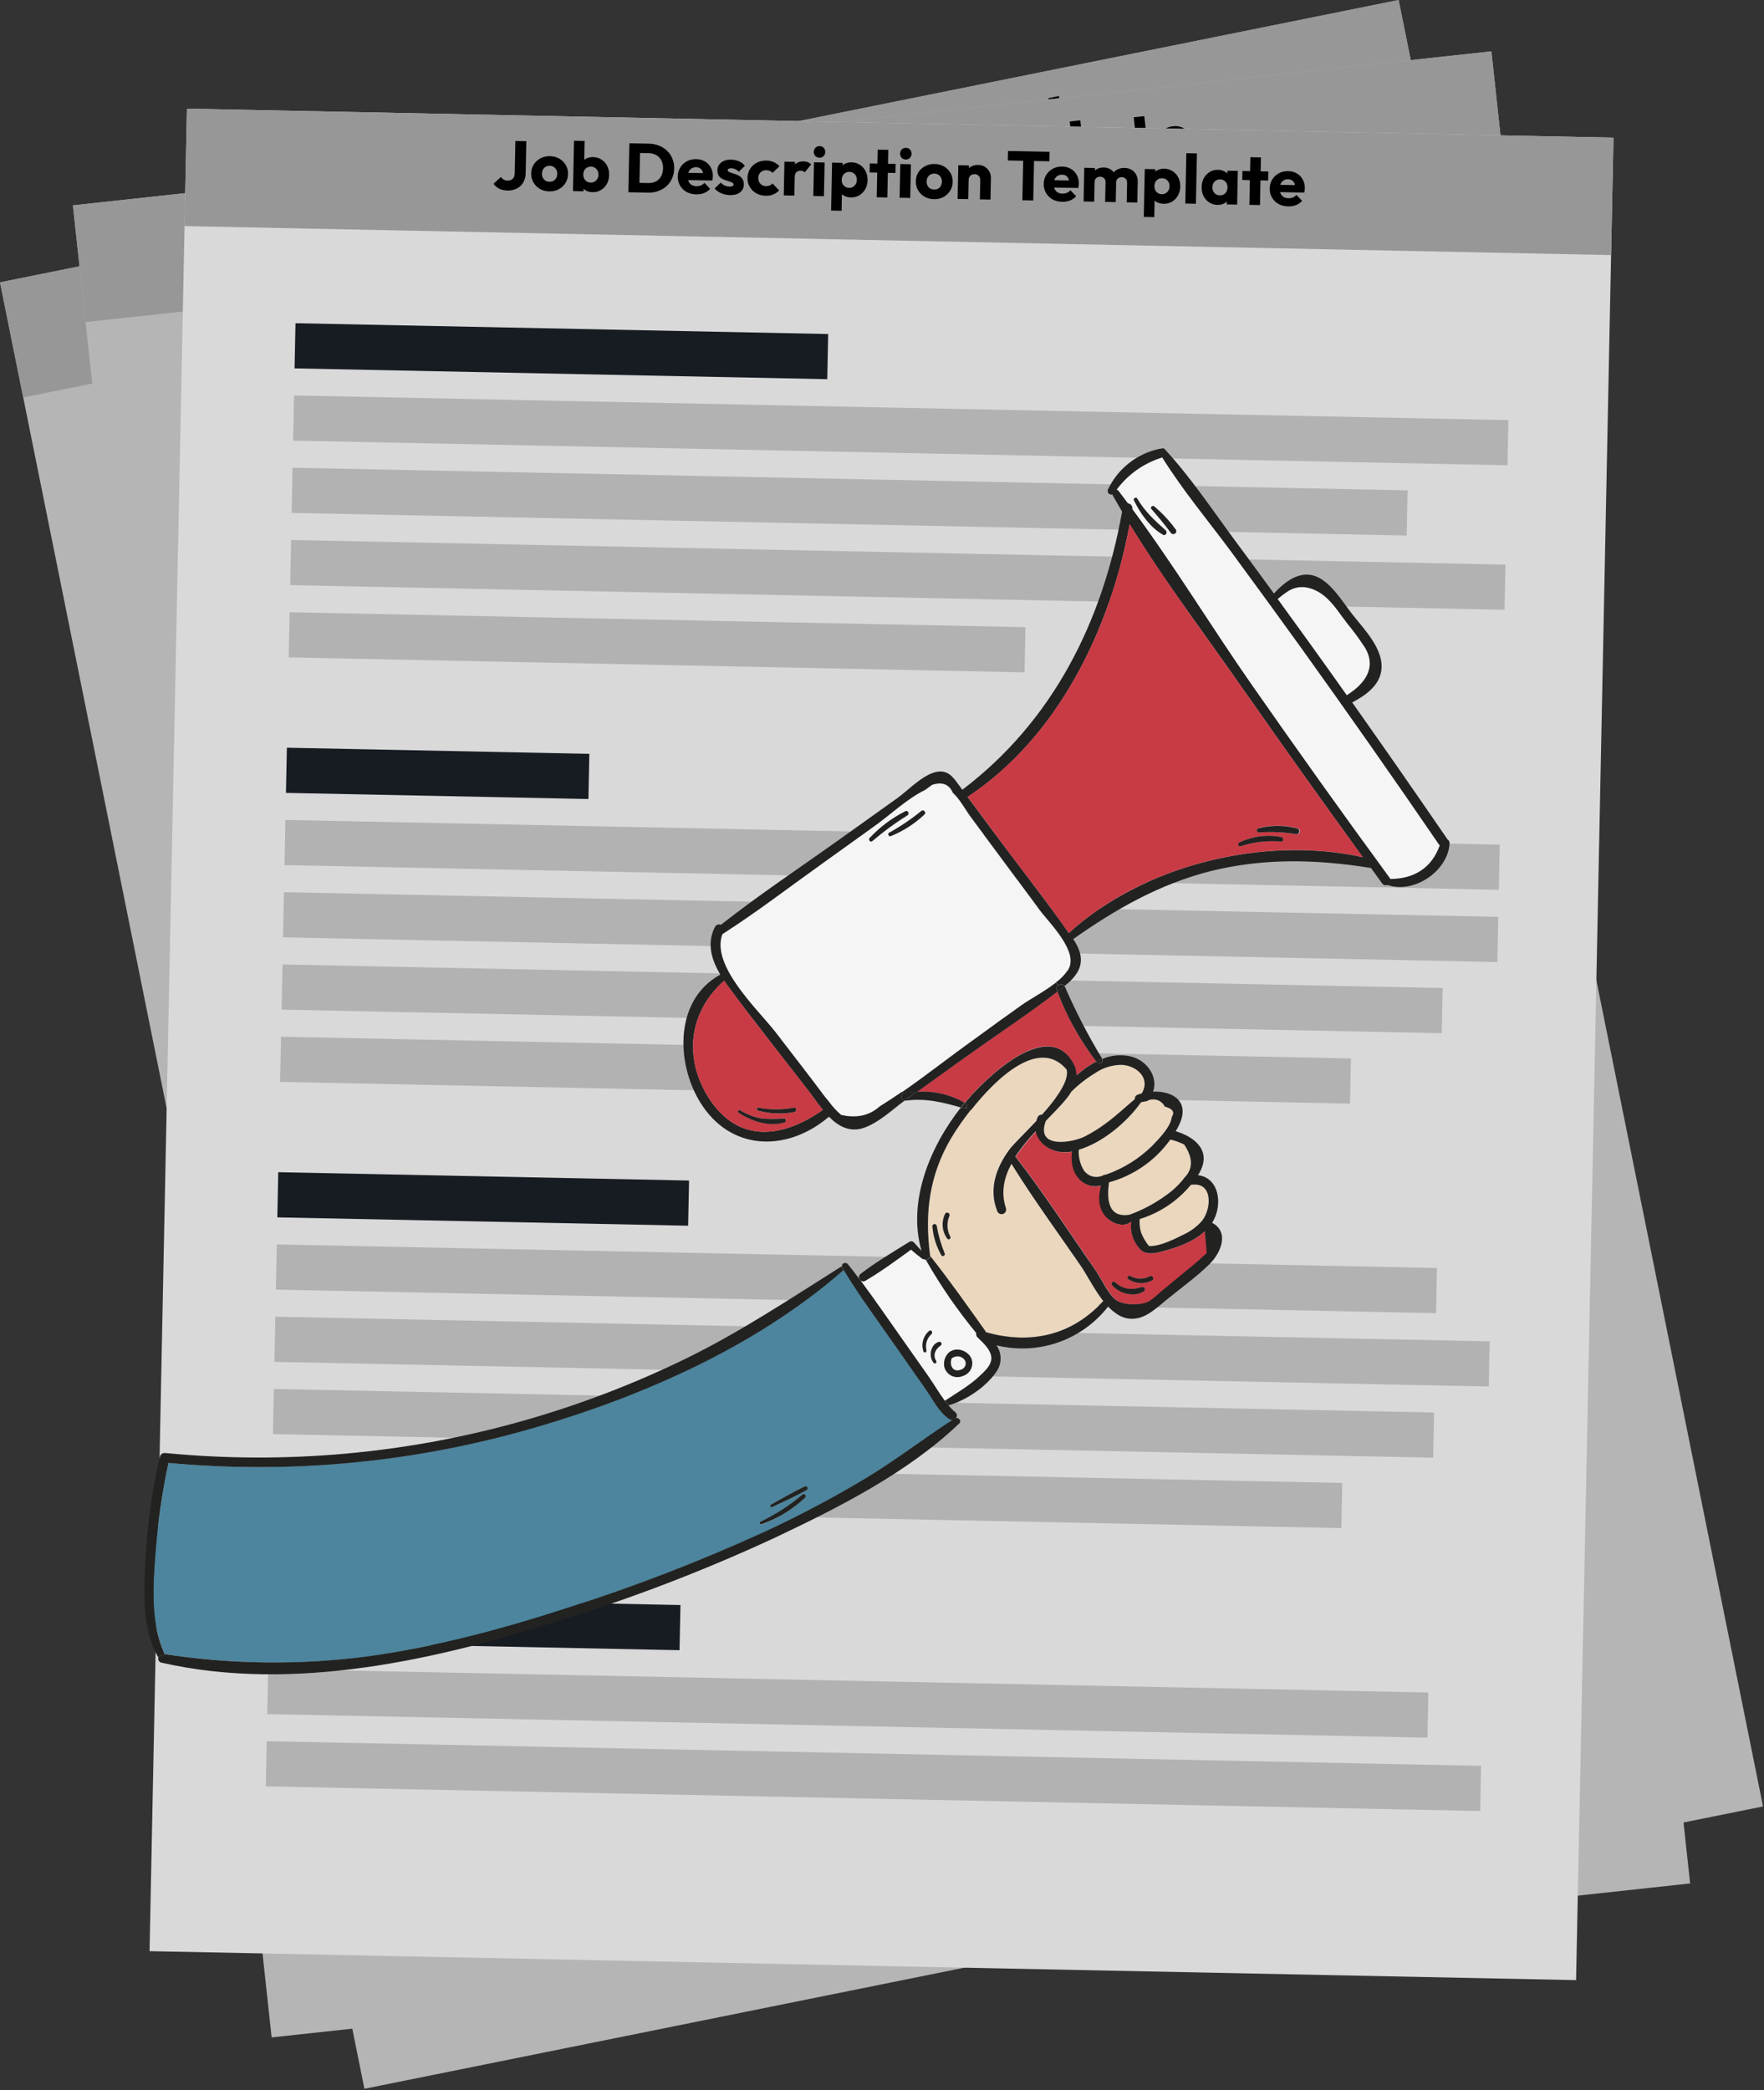 <svg width="298" height="353" viewBox="0 0 298 353" fill="none" xmlns="http://www.w3.org/2000/svg">
<rect x="0" y="0" width="298" height="353" fill="#333333" stroke="none"/>
<rect y="47.682" width="241.038" height="311.213" transform="rotate(-11.409 0 47.682)" fill="#B5B5B5"/>
<rect y="47.682" width="241.038" height="19.832" transform="rotate(-11.409 0 47.682)" fill="#979797"/>
<path d="M55.827 49.394C55.314 49.497 54.848 49.495 54.428 49.389C54.015 49.273 53.64 49.074 53.304 48.791L54.276 47.389C54.452 47.552 54.642 47.665 54.846 47.728C55.057 47.789 55.282 47.795 55.519 47.747C55.748 47.701 55.938 47.615 56.088 47.489C56.236 47.356 56.342 47.191 56.406 46.995C56.469 46.791 56.473 46.555 56.419 46.287L55.337 40.926L57.151 40.56L58.212 45.818C58.334 46.423 58.317 46.971 58.162 47.465C58.007 47.958 57.732 48.372 57.337 48.706C56.943 49.041 56.439 49.27 55.827 49.394ZM62.775 47.991C62.201 48.107 61.655 48.086 61.137 47.928C60.626 47.76 60.191 47.481 59.834 47.092C59.476 46.702 59.242 46.231 59.131 45.68C59.019 45.129 59.054 44.609 59.233 44.118C59.413 43.628 59.707 43.21 60.116 42.865C60.522 42.512 61.016 42.277 61.598 42.16C62.18 42.042 62.725 42.064 63.236 42.224C63.746 42.383 64.18 42.658 64.537 43.048C64.893 43.43 65.126 43.897 65.238 44.448C65.349 44.999 65.315 45.523 65.137 46.021C64.959 46.519 64.666 46.945 64.26 47.298C63.851 47.643 63.356 47.874 62.775 47.991ZM62.453 46.396C62.705 46.345 62.916 46.246 63.086 46.101C63.254 45.947 63.368 45.761 63.428 45.542C63.493 45.314 63.499 45.07 63.447 44.809C63.394 44.549 63.295 44.334 63.15 44.164C63.002 43.987 62.822 43.864 62.609 43.796C62.402 43.718 62.173 43.705 61.92 43.755C61.675 43.805 61.469 43.906 61.3 44.06C61.131 44.206 61.012 44.389 60.945 44.609C60.878 44.83 60.871 45.07 60.924 45.331C60.975 45.583 61.075 45.802 61.223 45.987C61.371 46.164 61.552 46.291 61.766 46.367C61.979 46.436 62.208 46.445 62.453 46.396ZM69.915 46.539C69.54 46.614 69.18 46.607 68.835 46.518C68.489 46.42 68.19 46.261 67.939 46.041C67.686 45.814 67.511 45.538 67.414 45.215L66.939 42.862C66.903 42.527 66.959 42.213 67.107 41.92C67.254 41.62 67.469 41.365 67.753 41.157C68.038 40.948 68.368 40.806 68.743 40.73C69.271 40.623 69.763 40.656 70.219 40.826C70.684 40.995 71.075 41.275 71.392 41.665C71.718 42.053 71.936 42.527 72.049 43.085C72.162 43.644 72.144 44.165 71.995 44.65C71.853 45.132 71.601 45.541 71.239 45.877C70.884 46.212 70.443 46.432 69.915 46.539ZM69.285 45.017C69.53 44.968 69.733 44.867 69.893 44.715C70.061 44.562 70.179 44.375 70.246 44.154C70.313 43.934 70.321 43.697 70.27 43.444C70.217 43.184 70.118 42.965 69.97 42.788C69.823 42.611 69.643 42.488 69.43 42.419C69.223 42.342 68.997 42.327 68.752 42.377C68.507 42.426 68.301 42.528 68.133 42.681C67.963 42.827 67.845 43.01 67.778 43.23C67.718 43.45 67.715 43.689 67.767 43.949C67.82 44.21 67.92 44.428 68.067 44.606C68.214 44.783 68.391 44.911 68.598 44.988C68.811 45.057 69.04 45.066 69.285 45.017ZM66.677 47.072L64.996 38.738L66.752 38.384L67.584 42.505L67.57 43.918L68.107 45.219L68.411 46.723L66.677 47.072ZM77.068 44.976L76.748 43.392L78.757 42.986C79.247 42.887 79.656 42.705 79.985 42.44C80.312 42.166 80.537 41.822 80.661 41.407C80.784 40.992 80.794 40.528 80.691 40.015C80.587 39.503 80.395 39.084 80.114 38.758C79.841 38.431 79.501 38.205 79.093 38.08C78.693 37.953 78.249 37.94 77.759 38.038L75.692 38.455L75.375 36.883L77.464 36.461C78.077 36.338 78.659 36.324 79.212 36.419C79.771 36.505 80.279 36.694 80.736 36.984C81.199 37.265 81.584 37.633 81.891 38.089C82.204 38.535 82.421 39.057 82.541 39.654C82.66 40.243 82.662 40.808 82.549 41.349C82.442 41.888 82.234 42.376 81.924 42.813C81.614 43.25 81.219 43.62 80.739 43.924C80.266 44.227 79.727 44.439 79.123 44.561L77.068 44.976ZM75.851 45.221L74.216 37.117L76.018 36.753L77.653 44.858L75.851 45.221ZM87.126 43.077C86.521 43.2 85.957 43.186 85.433 43.037C84.915 42.878 84.477 42.604 84.12 42.215C83.763 41.825 83.527 41.35 83.415 40.792C83.302 40.233 83.332 39.709 83.504 39.221C83.682 38.723 83.972 38.302 84.372 37.958C84.773 37.615 85.256 37.386 85.822 37.271C86.373 37.16 86.883 37.181 87.352 37.333C87.821 37.485 88.216 37.748 88.538 38.121C88.868 38.492 89.088 38.95 89.198 39.493C89.218 39.593 89.232 39.702 89.24 39.819C89.254 39.928 89.26 40.058 89.259 40.21L84.451 41.192L84.208 39.987L88.269 39.155L87.614 39.813C87.541 39.493 87.438 39.239 87.305 39.051C87.169 38.855 86.999 38.722 86.794 38.652C86.595 38.573 86.365 38.56 86.105 38.612C85.829 38.668 85.602 38.781 85.421 38.953C85.247 39.116 85.125 39.324 85.057 39.576C84.996 39.828 84.999 40.118 85.065 40.447C85.132 40.776 85.246 41.047 85.409 41.261C85.578 41.466 85.782 41.612 86.023 41.699C86.27 41.777 86.542 41.785 86.841 41.725C87.116 41.67 87.356 41.574 87.559 41.437C87.761 41.293 87.927 41.108 88.056 40.883L89.215 41.652C89.005 42.029 88.72 42.337 88.362 42.577C88.005 42.816 87.592 42.983 87.126 43.077ZM92.694 41.966C92.365 42.032 92.031 42.056 91.692 42.036C91.362 42.016 91.043 41.956 90.737 41.859C90.436 41.752 90.17 41.615 89.937 41.447L90.731 40.235C90.955 40.397 91.205 40.51 91.481 40.574C91.755 40.63 92.041 40.628 92.34 40.568C92.546 40.526 92.697 40.464 92.792 40.381C92.894 40.297 92.935 40.201 92.913 40.093C92.885 39.956 92.796 39.866 92.644 39.825C92.498 39.775 92.317 39.744 92.1 39.732C91.88 39.713 91.649 39.691 91.406 39.669C91.162 39.646 90.925 39.595 90.694 39.514C90.462 39.433 90.26 39.299 90.087 39.111C89.912 38.915 89.79 38.649 89.722 38.312C89.65 37.953 89.679 37.624 89.81 37.327C89.94 37.022 90.157 36.759 90.463 36.538C90.769 36.317 91.148 36.161 91.599 36.07C92.074 35.974 92.527 35.97 92.959 36.058C93.397 36.137 93.775 36.312 94.092 36.582L93.297 37.794C93.08 37.623 92.851 37.517 92.612 37.478C92.381 37.437 92.162 37.438 91.956 37.479C91.757 37.519 91.614 37.58 91.526 37.661C91.438 37.735 91.404 37.825 91.426 37.933C91.449 38.047 91.532 38.126 91.677 38.169C91.82 38.211 92.001 38.239 92.219 38.251C92.436 38.262 92.667 38.283 92.912 38.314C93.157 38.344 93.396 38.403 93.629 38.492C93.862 38.58 94.066 38.722 94.241 38.918C94.414 39.106 94.536 39.376 94.608 39.728C94.717 40.271 94.598 40.745 94.249 41.15C93.909 41.553 93.39 41.825 92.694 41.966ZM98.615 40.759C98.041 40.875 97.495 40.853 96.977 40.695C96.459 40.537 96.022 40.263 95.664 39.873C95.307 39.483 95.073 39.013 94.961 38.462C94.849 37.903 94.882 37.379 95.062 36.888C95.248 36.389 95.549 35.966 95.965 35.619C96.381 35.272 96.879 35.04 97.461 34.923C97.897 34.835 98.311 34.831 98.701 34.911C99.098 34.983 99.468 35.139 99.811 35.38L98.913 36.732C98.754 36.613 98.579 36.537 98.389 36.504C98.207 36.469 98.005 36.474 97.783 36.518C97.53 36.569 97.316 36.672 97.14 36.827C96.971 36.973 96.849 37.157 96.774 37.379C96.705 37.592 96.697 37.829 96.75 38.089C96.802 38.349 96.902 38.568 97.05 38.745C97.204 38.921 97.393 39.046 97.615 39.121C97.837 39.195 98.071 39.208 98.316 39.159C98.545 39.112 98.74 39.033 98.901 38.921C99.068 38.8 99.201 38.653 99.302 38.482L100.643 39.382C100.414 39.747 100.132 40.047 99.797 40.281C99.46 40.509 99.066 40.668 98.615 40.759ZM101.587 40.028L100.461 34.449L102.217 34.094L103.343 39.673L101.587 40.028ZM102.724 36.608L101.874 36.183C101.888 35.503 102.031 34.948 102.303 34.519C102.575 34.09 103.017 33.813 103.629 33.69C103.897 33.636 104.139 33.631 104.355 33.675C104.577 33.71 104.781 33.796 104.968 33.933L104.19 35.464C104.096 35.396 103.988 35.35 103.864 35.327C103.74 35.304 103.605 35.308 103.459 35.337C103.169 35.396 102.954 35.535 102.815 35.754C102.682 35.964 102.652 36.249 102.724 36.608ZM106.485 39.039L105.36 33.46L107.116 33.106L108.242 38.685L106.485 39.039ZM106.088 32.513C105.813 32.568 105.565 32.523 105.344 32.376C105.129 32.22 104.995 32.008 104.941 31.741C104.885 31.465 104.927 31.218 105.066 30.999C105.213 30.778 105.424 30.64 105.699 30.584C105.975 30.529 106.219 30.575 106.432 30.723C106.645 30.871 106.779 31.083 106.835 31.358C106.889 31.626 106.847 31.874 106.71 32.1C106.571 32.32 106.364 32.457 106.088 32.513ZM112.716 37.901C112.341 37.977 111.982 37.974 111.639 37.892C111.296 37.81 110.999 37.662 110.749 37.45C110.498 37.23 110.324 36.958 110.227 36.636L109.752 34.282C109.716 33.947 109.77 33.625 109.915 33.317C110.06 33.009 110.274 32.747 110.557 32.531C110.84 32.314 111.169 32.168 111.544 32.093C112.072 31.986 112.564 32.018 113.021 32.189C113.485 32.358 113.876 32.638 114.194 33.027C114.519 33.416 114.738 33.889 114.851 34.448C114.963 35.007 114.945 35.528 114.796 36.012C114.654 36.495 114.402 36.904 114.04 37.24C113.685 37.574 113.244 37.795 112.716 37.901ZM112.075 36.382C112.328 36.331 112.534 36.23 112.695 36.078C112.863 35.924 112.98 35.737 113.047 35.517C113.114 35.296 113.122 35.06 113.071 34.807C113.019 34.547 112.919 34.328 112.772 34.151C112.624 33.973 112.444 33.85 112.231 33.782C112.024 33.704 111.799 33.69 111.554 33.739C111.309 33.789 111.102 33.89 110.934 34.044C110.772 34.188 110.657 34.37 110.59 34.591C110.524 34.811 110.516 35.052 110.569 35.312C110.62 35.565 110.715 35.78 110.855 35.959C111.002 36.137 111.183 36.263 111.397 36.34C111.612 36.416 111.838 36.43 112.075 36.382ZM109.954 40.788L108.353 32.856L110.109 32.502L110.399 33.937L110.385 35.349L110.922 36.65L111.687 40.439L109.954 40.788ZM116.986 36.92L115.394 29.034L117.151 28.679L118.742 36.566L116.986 36.92ZM114.898 33.088L114.597 31.596L118.879 30.732L119.18 32.224L114.898 33.088ZM120.779 36.155L119.653 30.576L121.409 30.221L122.535 35.8L120.779 36.155ZM120.382 29.628C120.106 29.684 119.858 29.638 119.637 29.492C119.423 29.336 119.288 29.124 119.234 28.856C119.179 28.581 119.22 28.333 119.359 28.114C119.506 27.893 119.717 27.755 119.992 27.7C120.268 27.644 120.512 27.69 120.725 27.838C120.938 27.987 121.073 28.198 121.128 28.474C121.182 28.742 121.141 28.989 121.003 29.216C120.864 29.435 120.657 29.573 120.382 29.628ZM126.484 35.135C125.91 35.251 125.364 35.23 124.846 35.071C124.334 34.904 123.9 34.625 123.542 34.235C123.185 33.845 122.951 33.375 122.839 32.824C122.728 32.273 122.762 31.752 122.942 31.262C123.122 30.772 123.416 30.354 123.824 30.009C124.231 29.656 124.725 29.421 125.307 29.303C125.888 29.186 126.434 29.207 126.944 29.367C127.455 29.527 127.888 29.802 128.246 30.192C128.602 30.574 128.835 31.04 128.946 31.591C129.058 32.142 129.024 32.667 128.846 33.165C128.668 33.663 128.375 34.088 127.968 34.441C127.56 34.786 127.065 35.017 126.484 35.135ZM126.162 33.539C126.414 33.488 126.625 33.39 126.795 33.244C126.963 33.091 127.077 32.905 127.136 32.685C127.202 32.457 127.208 32.213 127.156 31.953C127.103 31.693 127.004 31.478 126.858 31.308C126.711 31.131 126.531 31.008 126.318 30.939C126.111 30.861 125.881 30.848 125.629 30.899C125.384 30.948 125.177 31.05 125.009 31.203C124.84 31.349 124.721 31.532 124.654 31.753C124.587 31.973 124.58 32.214 124.632 32.474C124.683 32.727 124.783 32.945 124.932 33.13C125.079 33.308 125.26 33.434 125.475 33.511C125.688 33.579 125.917 33.589 126.162 33.539ZM134.071 33.472L133.429 30.293C133.371 30.002 133.232 29.787 133.012 29.648C132.799 29.5 132.555 29.453 132.28 29.509C132.088 29.548 131.928 29.624 131.8 29.737C131.67 29.843 131.578 29.981 131.525 30.151C131.47 30.314 131.462 30.49 131.501 30.682L130.756 30.485C130.668 30.049 130.687 29.647 130.812 29.28C130.937 28.912 131.15 28.606 131.451 28.362C131.758 28.109 132.126 27.939 132.555 27.853C132.968 27.769 133.351 27.795 133.705 27.931C134.065 28.058 134.37 28.263 134.618 28.547C134.867 28.832 135.03 29.165 135.107 29.548L135.827 33.118L134.071 33.472ZM130.386 34.216L129.26 28.637L131.017 28.282L132.142 33.861L130.386 34.216ZM141.109 32.052L139.496 24.062L141.299 23.699L142.911 31.688L141.109 32.052ZM137.254 26.032L136.936 24.46L143.812 23.072L144.13 24.645L137.254 26.032ZM147.74 30.845C147.136 30.967 146.571 30.954 146.047 30.805C145.53 30.646 145.092 30.372 144.735 29.982C144.377 29.593 144.142 29.118 144.029 28.56C143.917 28.001 143.946 27.477 144.118 26.988C144.297 26.491 144.586 26.07 144.987 25.726C145.387 25.383 145.871 25.154 146.437 25.039C146.988 24.928 147.498 24.949 147.967 25.101C148.436 25.253 148.831 25.516 149.153 25.889C149.483 26.26 149.703 26.718 149.812 27.261C149.833 27.361 149.847 27.469 149.854 27.587C149.868 27.696 149.875 27.826 149.873 27.978L145.066 28.96L144.823 27.754L148.884 26.923L148.228 27.581C148.156 27.261 148.053 27.007 147.919 26.819C147.784 26.623 147.614 26.49 147.409 26.42C147.209 26.341 146.98 26.328 146.72 26.38C146.444 26.436 146.216 26.549 146.036 26.721C145.861 26.884 145.74 27.091 145.672 27.344C145.611 27.595 145.614 27.886 145.68 28.215C145.746 28.544 145.861 28.815 146.024 29.029C146.192 29.234 146.397 29.38 146.638 29.467C146.884 29.545 147.157 29.553 147.455 29.493C147.731 29.437 147.97 29.341 148.174 29.205C148.376 29.06 148.541 28.876 148.671 28.65L149.83 29.42C149.619 29.797 149.335 30.105 148.977 30.345C148.619 30.584 148.207 30.751 147.74 30.845ZM151.249 30.006L150.123 24.427L151.879 24.072L153.005 29.651L151.249 30.006ZM154.819 29.285L154.161 26.025C154.104 25.742 153.972 25.542 153.765 25.424C153.564 25.297 153.337 25.26 153.085 25.311C152.909 25.346 152.76 25.416 152.637 25.52C152.513 25.617 152.423 25.739 152.365 25.886C152.314 26.032 152.308 26.2 152.347 26.391L151.61 26.23C151.52 25.786 151.539 25.387 151.667 25.035C151.794 24.675 152.004 24.378 152.3 24.143C152.593 23.901 152.947 23.738 153.36 23.654C153.75 23.575 154.116 23.593 154.458 23.707C154.807 23.82 155.105 24.015 155.352 24.291C155.599 24.568 155.767 24.925 155.855 25.361L156.575 28.931L154.819 29.285ZM158.389 28.565L157.731 25.305C157.674 25.022 157.542 24.821 157.335 24.704C157.134 24.577 156.907 24.539 156.655 24.59C156.479 24.626 156.33 24.695 156.207 24.8C156.084 24.896 155.993 25.018 155.935 25.166C155.884 25.311 155.879 25.48 155.917 25.671L154.879 25.737C154.799 25.259 154.828 24.831 154.967 24.453C155.111 24.065 155.337 23.745 155.645 23.492C155.958 23.229 156.333 23.054 156.769 22.966C157.198 22.88 157.595 22.895 157.961 23.012C158.334 23.12 158.649 23.323 158.909 23.622C159.174 23.91 159.354 24.288 159.448 24.755L160.145 28.21L158.389 28.565ZM164.508 27.45C164.133 27.525 163.774 27.522 163.431 27.44C163.088 27.358 162.791 27.211 162.541 26.998C162.29 26.778 162.116 26.507 162.019 26.184L161.544 23.831C161.508 23.495 161.563 23.174 161.707 22.866C161.852 22.558 162.066 22.295 162.349 22.079C162.632 21.863 162.961 21.717 163.336 21.641C163.864 21.534 164.356 21.566 164.813 21.737C165.277 21.906 165.668 22.186 165.986 22.576C166.311 22.964 166.53 23.438 166.643 23.996C166.755 24.555 166.737 25.076 166.588 25.56C166.446 26.043 166.195 26.452 165.832 26.788C165.478 27.122 165.036 27.343 164.508 27.45ZM163.867 25.93C164.12 25.879 164.326 25.778 164.487 25.626C164.655 25.473 164.772 25.286 164.839 25.065C164.906 24.844 164.914 24.608 164.863 24.355C164.811 24.095 164.711 23.876 164.564 23.699C164.416 23.522 164.236 23.399 164.023 23.33C163.816 23.252 163.591 23.238 163.346 23.288C163.101 23.337 162.894 23.439 162.726 23.592C162.564 23.736 162.45 23.919 162.383 24.139C162.316 24.36 162.308 24.6 162.361 24.86C162.412 25.113 162.507 25.329 162.647 25.508C162.794 25.685 162.975 25.812 163.189 25.888C163.404 25.964 163.63 25.978 163.867 25.93ZM161.746 30.337L160.145 22.404L161.901 22.05L162.191 23.485L162.177 24.897L162.715 26.199L163.479 29.987L161.746 30.337ZM168.098 26.606L166.416 18.272L168.172 17.917L169.854 26.251L168.098 26.606ZM173.445 25.646C172.932 25.75 172.447 25.716 171.991 25.545C171.542 25.373 171.155 25.093 170.829 24.704C170.512 24.315 170.297 23.84 170.184 23.282C170.071 22.723 170.085 22.202 170.227 21.72C170.376 21.236 170.624 20.827 170.971 20.494C171.326 20.16 171.76 19.941 172.272 19.838C172.647 19.762 172.999 19.767 173.327 19.852C173.662 19.935 173.952 20.088 174.196 20.31C174.438 20.524 174.604 20.793 174.693 21.117L175.179 23.528C175.223 23.862 175.175 24.178 175.036 24.477C174.904 24.766 174.699 25.015 174.422 25.222C174.145 25.429 173.82 25.57 173.445 25.646ZM173.481 23.99C173.856 23.915 174.133 23.731 174.313 23.44C174.492 23.141 174.543 22.8 174.466 22.418C174.413 22.157 174.313 21.939 174.166 21.761C174.026 21.582 173.85 21.459 173.637 21.39C173.43 21.312 173.204 21.298 172.959 21.348C172.715 21.397 172.508 21.498 172.34 21.652C172.178 21.796 172.059 21.979 171.985 22.201C171.918 22.422 171.911 22.662 171.963 22.923C172.014 23.175 172.113 23.39 172.26 23.567C172.408 23.745 172.589 23.872 172.803 23.948C173.018 24.024 173.244 24.038 173.481 23.99ZM174.96 25.221L174.656 23.717L174.647 22.309L174.109 21.008L173.834 19.642L175.556 19.294L176.682 24.873L174.96 25.221ZM178.71 24.464L177.119 16.578L178.875 16.223L180.467 24.11L178.71 24.464ZM176.623 20.632L176.322 19.14L180.604 18.276L180.905 19.768L176.623 20.632ZM185.172 23.292C184.567 23.414 184.003 23.4 183.479 23.251C182.961 23.093 182.524 22.818 182.166 22.429C181.809 22.039 181.574 21.564 181.461 21.006C181.348 20.447 181.378 19.924 181.55 19.435C181.728 18.937 182.018 18.516 182.418 18.172C182.819 17.829 183.302 17.6 183.869 17.485C184.42 17.374 184.93 17.395 185.398 17.547C185.867 17.699 186.263 17.962 186.585 18.335C186.915 18.707 187.134 19.164 187.244 19.707C187.264 19.807 187.278 19.916 187.286 20.034C187.3 20.142 187.306 20.272 187.305 20.424L182.497 21.406L182.254 20.201L186.316 19.369L185.66 20.027C185.587 19.707 185.484 19.453 185.351 19.265C185.216 19.069 185.046 18.936 184.84 18.866C184.641 18.787 184.411 18.774 184.151 18.826C183.876 18.882 183.648 18.995 183.467 19.167C183.293 19.33 183.172 19.538 183.103 19.79C183.042 20.042 183.045 20.332 183.112 20.661C183.178 20.99 183.293 21.262 183.455 21.476C183.624 21.68 183.829 21.826 184.069 21.913C184.316 21.991 184.588 22 184.887 21.939C185.162 21.884 185.402 21.788 185.605 21.651C185.807 21.507 185.973 21.322 186.103 21.097L187.262 21.866C187.051 22.243 186.767 22.552 186.409 22.791C186.051 23.03 185.639 23.197 185.172 23.292Z" fill="black"/>
<rect x="25.783" y="79.051" width="90.008" height="7.628" transform="rotate(-11.409 25.783 79.051)" fill="#171B22"/>
<rect x="28.197" y="91.016" width="205.187" height="7.628" transform="rotate(-11.409 28.197 91.016)" fill="#B2B2B2"/>
<rect x="30.609" y="102.979" width="188.406" height="7.628" transform="rotate(-11.409 30.609 102.979)" fill="#B2B2B2"/>
<rect x="33.025" y="114.941" width="205.187" height="7.628" transform="rotate(-11.409 33.025 114.941)" fill="#B2B2B2"/>
<rect x="35.44" y="126.904" width="124.333" height="7.628" transform="rotate(-11.409 35.44 126.904)" fill="#B2B2B2"/>
<rect x="39.967" y="149.336" width="51.106" height="7.628" transform="rotate(-11.409 39.967 149.336)" fill="#171B22"/>
<rect x="42.383" y="161.299" width="205.187" height="7.628" transform="rotate(-11.409 42.383 161.299)" fill="#B2B2B2"/>
<rect x="44.797" y="173.262" width="205.187" height="7.628" transform="rotate(-11.409 44.797 173.262)" fill="#B2B2B2"/>
<rect x="47.211" y="185.225" width="196.034" height="7.628" transform="rotate(-11.409 47.211 185.225)" fill="#B2B2B2"/>
<rect x="49.623" y="197.188" width="180.778" height="7.628" transform="rotate(-11.409 49.623 197.188)" fill="#B2B2B2"/>
<rect x="54.15" y="219.621" width="69.413" height="7.628" transform="rotate(-11.409 54.15 219.621)" fill="#171B22"/>
<rect x="56.565" y="231.584" width="196.034" height="7.628" transform="rotate(-11.409 56.565 231.584)" fill="#B2B2B2"/>
<rect x="58.98" y="243.547" width="205.187" height="7.628" transform="rotate(-11.409 58.98 243.547)" fill="#B2B2B2"/>
<rect x="61.395" y="255.51" width="196.034" height="7.628" transform="rotate(-11.409 61.395 255.51)" fill="#B2B2B2"/>
<rect x="63.809" y="267.475" width="180.778" height="7.628" transform="rotate(-11.409 63.809 267.475)" fill="#B2B2B2"/>
<rect x="68.334" y="289.904" width="69.413" height="7.628" transform="rotate(-11.409 68.334 289.904)" fill="#171B22"/>
<rect x="70.748" y="301.867" width="196.034" height="7.628" transform="rotate(-11.409 70.748 301.867)" fill="#B2B2B2"/>
<rect x="73.162" y="313.83" width="205.187" height="7.628" transform="rotate(-11.409 73.162 313.83)" fill="#B2B2B2"/>
<rect x="12.316" y="34.676" width="241.038" height="311.213" transform="rotate(-6.193 12.316 34.676)" fill="#B5B5B5"/>
<rect x="12.316" y="34.676" width="241.038" height="19.832" transform="rotate(-6.193 12.316 34.676)" fill="#979797"/>
<path d="M67.758 41.454C67.238 41.511 66.774 41.467 66.365 41.323C65.964 41.17 65.609 40.938 65.3 40.626L66.395 39.317C66.556 39.496 66.735 39.626 66.932 39.706C67.137 39.786 67.36 39.813 67.6 39.787C67.833 39.762 68.03 39.693 68.191 39.581C68.351 39.462 68.471 39.308 68.553 39.118C68.633 38.921 68.659 38.687 68.63 38.415L68.04 32.978L69.879 32.778L70.458 38.111C70.524 38.724 70.458 39.269 70.258 39.746C70.059 40.223 69.747 40.61 69.324 40.907C68.901 41.205 68.379 41.387 67.758 41.454ZM74.804 40.69C74.222 40.753 73.68 40.682 73.179 40.477C72.685 40.264 72.277 39.947 71.957 39.526C71.636 39.106 71.446 38.616 71.385 38.057C71.325 37.498 71.406 36.983 71.63 36.511C71.853 36.039 72.184 35.65 72.622 35.343C73.059 35.029 73.573 34.839 74.162 34.775C74.752 34.711 75.294 34.782 75.788 34.988C76.281 35.193 76.688 35.507 77.009 35.927C77.328 36.34 77.518 36.826 77.579 37.385C77.64 37.944 77.559 38.463 77.336 38.943C77.113 39.422 76.783 39.819 76.346 40.134C75.908 40.44 75.394 40.626 74.804 40.69ZM74.629 39.072C74.885 39.044 75.104 38.965 75.286 38.835C75.468 38.698 75.598 38.523 75.677 38.31C75.763 38.089 75.791 37.846 75.763 37.582C75.734 37.318 75.655 37.095 75.525 36.913C75.395 36.723 75.227 36.584 75.021 36.496C74.822 36.4 74.594 36.366 74.338 36.394C74.09 36.421 73.875 36.503 73.693 36.64C73.511 36.77 73.377 36.942 73.29 37.155C73.203 37.369 73.174 37.608 73.203 37.871C73.231 38.128 73.31 38.355 73.442 38.552C73.572 38.742 73.741 38.885 73.947 38.98C74.153 39.068 74.38 39.098 74.629 39.072ZM82.047 39.892C81.666 39.933 81.309 39.894 80.974 39.773C80.638 39.645 80.355 39.459 80.124 39.217C79.893 38.968 79.743 38.678 79.676 38.347L79.417 35.96C79.412 35.623 79.496 35.316 79.671 35.038C79.844 34.752 80.081 34.518 80.384 34.336C80.686 34.154 81.027 34.042 81.407 34.001C81.943 33.943 82.43 34.02 82.87 34.231C83.316 34.442 83.68 34.756 83.961 35.173C84.25 35.589 84.425 36.081 84.486 36.647C84.548 37.214 84.482 37.731 84.29 38.2C84.105 38.668 83.817 39.052 83.425 39.354C83.042 39.655 82.582 39.834 82.047 39.892ZM81.558 38.32C81.806 38.293 82.017 38.211 82.191 38.074C82.372 37.937 82.507 37.761 82.593 37.548C82.68 37.334 82.71 37.099 82.682 36.843C82.653 36.579 82.573 36.352 82.443 36.162C82.312 35.972 82.144 35.833 81.938 35.746C81.739 35.65 81.516 35.615 81.267 35.642C81.019 35.669 80.804 35.751 80.623 35.888C80.441 36.018 80.306 36.19 80.219 36.403C80.14 36.616 80.115 36.855 80.144 37.118C80.172 37.382 80.252 37.609 80.382 37.799C80.513 37.989 80.678 38.132 80.877 38.229C81.082 38.316 81.31 38.346 81.558 38.32ZM78.774 40.129L77.857 31.677L79.638 31.484L80.092 35.663L79.95 37.069L80.367 38.413L80.532 39.939L78.774 40.129ZM89.312 38.986L89.138 37.379L91.175 37.158C91.672 37.104 92.096 36.96 92.448 36.726C92.799 36.483 93.054 36.161 93.215 35.759C93.375 35.357 93.427 34.896 93.371 34.376C93.314 33.856 93.161 33.421 92.911 33.071C92.669 32.72 92.351 32.464 91.956 32.303C91.57 32.141 91.128 32.086 90.631 32.14L88.535 32.368L88.362 30.773L90.481 30.543C91.102 30.475 91.684 30.514 92.226 30.66C92.774 30.797 93.263 31.03 93.692 31.361C94.127 31.682 94.477 32.084 94.741 32.566C95.012 33.039 95.181 33.578 95.247 34.184C95.311 34.782 95.263 35.344 95.1 35.873C94.945 36.4 94.694 36.867 94.345 37.274C93.996 37.681 93.569 38.014 93.063 38.273C92.565 38.531 92.01 38.693 91.396 38.76L89.312 38.986ZM88.078 39.12L87.186 30.9L89.014 30.702L89.906 38.922L88.078 39.12ZM99.501 38.01C98.888 38.077 98.327 38.012 97.819 37.816C97.317 37.611 96.907 37.298 96.586 36.877C96.266 36.457 96.075 35.963 96.013 35.396C95.952 34.83 96.029 34.311 96.245 33.84C96.468 33.36 96.794 32.968 97.224 32.662C97.654 32.356 98.157 32.172 98.731 32.109C99.29 32.049 99.796 32.116 100.249 32.31C100.702 32.504 101.072 32.802 101.359 33.203C101.653 33.603 101.831 34.078 101.89 34.629C101.901 34.73 101.905 34.84 101.902 34.958C101.906 35.067 101.901 35.197 101.886 35.348L97.009 35.889L96.876 34.667L100.997 34.208L100.284 34.803C100.241 34.478 100.161 34.216 100.045 34.017C99.928 33.809 99.771 33.661 99.573 33.573C99.382 33.476 99.154 33.442 98.89 33.47C98.611 33.501 98.374 33.593 98.178 33.748C97.99 33.894 97.85 34.09 97.759 34.335C97.676 34.58 97.652 34.869 97.688 35.203C97.725 35.537 97.814 35.818 97.957 36.045C98.106 36.265 98.296 36.429 98.528 36.537C98.767 36.637 99.037 36.67 99.34 36.638C99.62 36.607 99.867 36.533 100.082 36.416C100.296 36.29 100.478 36.121 100.627 35.909L101.712 36.781C101.468 37.137 101.156 37.418 100.778 37.624C100.4 37.83 99.974 37.959 99.501 38.01ZM105.147 37.409C104.813 37.445 104.479 37.438 104.143 37.389C103.816 37.338 103.504 37.25 103.208 37.125C102.918 36.991 102.665 36.83 102.449 36.642L103.35 35.507C103.559 35.689 103.797 35.824 104.066 35.913C104.334 35.993 104.619 36.018 104.922 35.985C105.131 35.962 105.287 35.914 105.389 35.84C105.499 35.765 105.548 35.673 105.536 35.565C105.521 35.425 105.439 35.328 105.292 35.273C105.152 35.21 104.974 35.162 104.758 35.131C104.542 35.091 104.314 35.049 104.073 35.005C103.833 34.96 103.601 34.887 103.378 34.786C103.155 34.684 102.966 34.532 102.81 34.329C102.654 34.118 102.557 33.842 102.52 33.501C102.48 33.136 102.54 32.811 102.697 32.527C102.854 32.235 103.095 31.993 103.419 31.801C103.744 31.609 104.135 31.488 104.593 31.438C105.075 31.386 105.526 31.423 105.948 31.55C106.377 31.669 106.738 31.877 107.029 32.175L106.127 33.309C105.926 33.119 105.708 32.994 105.474 32.933C105.247 32.871 105.029 32.851 104.82 32.874C104.618 32.896 104.47 32.944 104.376 33.017C104.281 33.082 104.239 33.169 104.251 33.278C104.264 33.394 104.34 33.48 104.479 33.535C104.619 33.591 104.796 33.635 105.012 33.666C105.227 33.698 105.456 33.74 105.697 33.792C105.938 33.844 106.171 33.925 106.395 34.034C106.618 34.144 106.809 34.304 106.965 34.514C107.12 34.717 107.218 34.997 107.256 35.354C107.316 35.906 107.154 36.367 106.77 36.738C106.394 37.109 105.853 37.333 105.147 37.409ZM111.153 36.746C110.571 36.809 110.03 36.738 109.528 36.533C109.027 36.328 108.616 36.016 108.296 35.595C107.975 35.174 107.785 34.685 107.724 34.126C107.662 33.559 107.744 33.04 107.967 32.568C108.198 32.087 108.536 31.694 108.982 31.386C109.427 31.078 109.945 30.893 110.535 30.829C110.977 30.781 111.389 30.814 111.771 30.93C112.16 31.037 112.514 31.227 112.834 31.498L111.817 32.763C111.669 32.63 111.502 32.538 111.316 32.487C111.137 32.436 110.936 32.423 110.71 32.447C110.454 32.475 110.232 32.558 110.043 32.696C109.86 32.826 109.722 32.998 109.627 33.212C109.54 33.418 109.51 33.653 109.539 33.917C109.568 34.181 109.647 34.408 109.778 34.598C109.916 34.787 110.092 34.929 110.307 35.023C110.521 35.118 110.753 35.152 111.001 35.125C111.234 35.099 111.435 35.038 111.605 34.941C111.782 34.836 111.929 34.702 112.045 34.54L113.298 35.559C113.037 35.901 112.729 36.174 112.374 36.378C112.018 36.573 111.611 36.696 111.153 36.746ZM114.179 36.288L113.565 30.63L115.347 30.436L115.961 36.094L114.179 36.288ZM115.623 32.986L114.815 32.485C114.891 31.809 115.084 31.27 115.393 30.867C115.703 30.464 116.168 30.229 116.789 30.162C117.061 30.132 117.302 30.149 117.513 30.213C117.731 30.268 117.927 30.372 118.101 30.526L117.187 31.98C117.1 31.903 116.996 31.848 116.874 31.814C116.753 31.78 116.618 31.771 116.471 31.787C116.176 31.819 115.949 31.938 115.791 32.143C115.64 32.34 115.584 32.621 115.623 32.986ZM119.148 35.749L118.534 30.09L120.315 29.897L120.929 35.555L119.148 35.749ZM119.346 29.213C119.066 29.243 118.823 29.175 118.617 29.009C118.417 28.835 118.303 28.612 118.273 28.34C118.243 28.061 118.307 27.818 118.465 27.612C118.631 27.406 118.854 27.287 119.133 27.257C119.413 27.227 119.652 27.295 119.851 27.462C120.049 27.629 120.164 27.852 120.194 28.131C120.224 28.403 120.16 28.646 120.002 28.859C119.844 29.065 119.625 29.183 119.346 29.213ZM125.456 35.182C125.076 35.223 124.718 35.187 124.384 35.074C124.05 34.962 123.768 34.788 123.538 34.554C123.308 34.312 123.159 34.026 123.092 33.695L122.833 31.308C122.828 30.971 122.911 30.656 123.084 30.362C123.256 30.069 123.493 29.827 123.794 29.637C124.096 29.448 124.436 29.332 124.817 29.291C125.352 29.233 125.84 29.309 126.279 29.521C126.726 29.732 127.09 30.046 127.371 30.463C127.659 30.879 127.834 31.37 127.896 31.937C127.957 32.504 127.892 33.021 127.699 33.49C127.514 33.957 127.226 34.342 126.835 34.644C126.451 34.944 125.992 35.124 125.456 35.182ZM124.956 33.611C125.212 33.583 125.427 33.501 125.6 33.364C125.782 33.227 125.916 33.051 126.003 32.837C126.089 32.624 126.119 32.389 126.091 32.133C126.062 31.869 125.983 31.642 125.852 31.452C125.722 31.262 125.554 31.123 125.348 31.035C125.149 30.939 124.925 30.905 124.677 30.932C124.428 30.959 124.214 31.041 124.032 31.178C123.858 31.307 123.727 31.478 123.64 31.692C123.553 31.905 123.524 32.144 123.553 32.408C123.581 32.664 123.656 32.888 123.779 33.079C123.909 33.269 124.078 33.411 124.285 33.507C124.491 33.602 124.715 33.637 124.956 33.611ZM122.442 37.806L121.57 29.761L123.351 29.568L123.509 31.023L123.367 32.428L123.784 33.773L124.2 37.615L122.442 37.806ZM129.797 34.593L128.929 26.595L130.711 26.401L131.579 34.4L129.797 34.593ZM128.067 30.587L127.903 29.074L132.245 28.603L132.409 30.116L128.067 30.587ZM133.644 34.176L133.03 28.517L134.811 28.324L135.425 33.982L133.644 34.176ZM133.842 27.64C133.563 27.67 133.32 27.602 133.113 27.436C132.914 27.262 132.799 27.039 132.77 26.767C132.739 26.488 132.803 26.245 132.962 26.039C133.128 25.833 133.35 25.715 133.63 25.684C133.909 25.654 134.148 25.722 134.347 25.889C134.546 26.056 134.66 26.279 134.691 26.558C134.72 26.83 134.656 27.073 134.499 27.286C134.34 27.492 134.121 27.61 133.842 27.64ZM139.418 33.679C138.836 33.742 138.294 33.671 137.793 33.466C137.299 33.253 136.891 32.936 136.571 32.515C136.25 32.094 136.06 31.605 135.999 31.046C135.938 30.487 136.02 29.972 136.244 29.5C136.467 29.028 136.798 28.639 137.236 28.332C137.673 28.018 138.186 27.828 138.776 27.764C139.366 27.7 139.908 27.771 140.401 27.977C140.895 28.182 141.302 28.495 141.622 28.916C141.942 29.329 142.132 29.815 142.193 30.374C142.253 30.933 142.172 31.452 141.95 31.932C141.727 32.411 141.397 32.808 140.96 33.123C140.522 33.429 140.008 33.615 139.418 33.679ZM139.242 32.06C139.499 32.033 139.718 31.954 139.9 31.824C140.081 31.687 140.212 31.512 140.291 31.299C140.377 31.078 140.405 30.835 140.377 30.571C140.348 30.307 140.269 30.084 140.139 29.902C140.008 29.712 139.84 29.573 139.634 29.485C139.436 29.389 139.208 29.355 138.952 29.383C138.704 29.41 138.489 29.492 138.307 29.629C138.125 29.759 137.99 29.931 137.904 30.144C137.817 30.358 137.788 30.597 137.816 30.86C137.844 31.117 137.924 31.344 138.055 31.541C138.186 31.731 138.354 31.874 138.561 31.969C138.767 32.057 138.994 32.087 139.242 32.06ZM147.125 32.713L146.775 29.488C146.743 29.193 146.624 28.966 146.419 28.808C146.22 28.641 145.981 28.573 145.702 28.603C145.507 28.624 145.341 28.685 145.203 28.787C145.064 28.88 144.96 29.009 144.892 29.174C144.822 29.331 144.798 29.506 144.819 29.7L144.096 29.437C144.048 28.995 144.103 28.596 144.26 28.241C144.418 27.886 144.658 27.601 144.98 27.386C145.309 27.162 145.691 27.026 146.126 26.979C146.545 26.933 146.925 26.994 147.265 27.161C147.612 27.32 147.896 27.552 148.118 27.858C148.34 28.164 148.471 28.511 148.514 28.899L148.906 32.52L147.125 32.713ZM143.388 33.118L142.774 27.46L144.555 27.267L145.169 32.925L143.388 33.118ZM154.263 31.938L153.384 23.835L155.211 23.637L156.091 31.74L154.263 31.938ZM150.971 25.593L150.798 23.998L157.772 23.241L157.945 24.836L150.971 25.593ZM160.977 31.34C160.363 31.406 159.803 31.341 159.295 31.145C158.793 30.94 158.382 30.628 158.062 30.207C157.741 29.786 157.55 29.293 157.489 28.726C157.427 28.159 157.505 27.64 157.721 27.169C157.943 26.69 158.27 26.297 158.7 25.991C159.13 25.685 159.632 25.501 160.207 25.439C160.766 25.378 161.272 25.445 161.725 25.64C162.178 25.834 162.547 26.131 162.834 26.532C163.129 26.932 163.306 27.407 163.366 27.959C163.377 28.059 163.381 28.169 163.378 28.287C163.382 28.397 163.377 28.527 163.362 28.678L158.485 29.219L158.352 27.996L162.472 27.537L161.759 28.133C161.716 27.808 161.637 27.546 161.521 27.346C161.404 27.139 161.247 26.991 161.049 26.902C160.858 26.805 160.63 26.771 160.366 26.8C160.087 26.83 159.849 26.923 159.654 27.077C159.466 27.224 159.326 27.419 159.235 27.665C159.152 27.909 159.128 28.199 159.164 28.532C159.2 28.866 159.29 29.147 159.432 29.375C159.582 29.594 159.772 29.758 160.004 29.867C160.243 29.966 160.513 30 160.816 29.967C161.095 29.937 161.342 29.863 161.557 29.745C161.772 29.62 161.954 29.451 162.103 29.238L163.187 30.11C162.943 30.466 162.632 30.748 162.254 30.953C161.876 31.16 161.45 31.288 160.977 31.34ZM164.547 30.823L163.933 25.164L165.714 24.971L166.328 30.629L164.547 30.823ZM168.168 30.43L167.809 27.123C167.778 26.836 167.664 26.624 167.469 26.489C167.281 26.344 167.058 26.286 166.802 26.314C166.624 26.333 166.469 26.389 166.338 26.482C166.205 26.567 166.104 26.68 166.033 26.821C165.969 26.962 165.948 27.129 165.969 27.323L165.25 27.095C165.201 26.644 165.256 26.25 165.416 25.91C165.574 25.563 165.811 25.286 166.126 25.079C166.441 24.865 166.808 24.735 167.227 24.689C167.623 24.646 167.985 24.697 168.315 24.842C168.653 24.986 168.932 25.207 169.153 25.505C169.374 25.803 169.508 26.173 169.556 26.616L169.949 30.236L168.168 30.43ZM171.788 30.037L171.43 26.73C171.399 26.443 171.285 26.232 171.09 26.096C170.901 25.951 170.679 25.893 170.423 25.921C170.245 25.94 170.09 25.996 169.958 26.089C169.826 26.174 169.725 26.287 169.654 26.428C169.59 26.569 169.569 26.736 169.59 26.93L168.55 26.901C168.514 26.418 168.582 25.995 168.754 25.631C168.934 25.258 169.188 24.959 169.517 24.735C169.853 24.502 170.242 24.362 170.685 24.314C171.119 24.267 171.514 24.318 171.867 24.468C172.228 24.61 172.524 24.841 172.755 25.161C172.993 25.473 173.138 25.866 173.19 26.339L173.57 29.843L171.788 30.037ZM177.984 29.482C177.604 29.524 177.246 29.488 176.912 29.375C176.578 29.262 176.296 29.088 176.066 28.854C175.836 28.612 175.687 28.326 175.62 27.995L175.361 25.609C175.356 25.272 175.439 24.956 175.611 24.663C175.784 24.369 176.021 24.128 176.322 23.938C176.623 23.748 176.964 23.633 177.345 23.591C177.88 23.533 178.368 23.61 178.807 23.821C179.254 24.032 179.618 24.346 179.898 24.763C180.187 25.179 180.362 25.671 180.424 26.237C180.485 26.804 180.419 27.322 180.227 27.79C180.042 28.258 179.754 28.642 179.363 28.944C178.979 29.245 178.519 29.424 177.984 29.482ZM177.484 27.911C177.74 27.883 177.955 27.801 178.128 27.664C178.31 27.527 178.444 27.351 178.53 27.138C178.617 26.924 178.647 26.689 178.619 26.433C178.59 26.169 178.511 25.942 178.38 25.752C178.25 25.562 178.081 25.424 177.876 25.336C177.677 25.24 177.453 25.205 177.205 25.232C176.956 25.259 176.741 25.341 176.56 25.479C176.385 25.608 176.255 25.779 176.168 25.992C176.081 26.206 176.052 26.445 176.081 26.709C176.109 26.965 176.184 27.188 176.307 27.379C176.437 27.569 176.606 27.712 176.813 27.807C177.019 27.902 177.243 27.937 177.484 27.911ZM174.97 32.106L174.097 24.061L175.879 23.868L176.037 25.323L175.895 26.729L176.311 28.073L176.728 31.916L174.97 32.106ZM181.635 28.968L180.718 20.516L182.5 20.323L183.417 28.775L181.635 28.968ZM187.047 28.499C186.527 28.555 186.048 28.478 185.608 28.266C185.177 28.054 184.817 27.74 184.528 27.323C184.248 26.906 184.076 26.414 184.015 25.848C183.953 25.281 184.015 24.764 184.2 24.296C184.393 23.828 184.677 23.444 185.053 23.143C185.436 22.843 185.888 22.664 186.408 22.608C186.788 22.567 187.138 22.603 187.457 22.718C187.783 22.832 188.058 23.01 188.28 23.253C188.502 23.488 188.643 23.771 188.702 24.102L188.968 26.547C188.98 26.883 188.904 27.194 188.739 27.479C188.58 27.755 188.354 27.984 188.059 28.165C187.765 28.346 187.428 28.458 187.047 28.499ZM187.234 26.853C187.614 26.812 187.907 26.654 188.113 26.381C188.318 26.099 188.4 25.765 188.358 25.376C188.329 25.113 188.249 24.886 188.119 24.696C187.996 24.505 187.832 24.366 187.626 24.278C187.427 24.182 187.203 24.147 186.955 24.174C186.707 24.201 186.492 24.283 186.31 24.421C186.136 24.549 186.001 24.721 185.907 24.936C185.82 25.149 185.791 25.388 185.819 25.652C185.847 25.908 185.926 26.131 186.057 26.321C186.188 26.511 186.356 26.654 186.563 26.749C186.77 26.845 186.993 26.879 187.234 26.853ZM188.595 28.213L188.429 26.688L188.548 25.285L188.131 23.94L187.981 22.555L189.727 22.365L190.341 28.024L188.595 28.213ZM192.399 27.8L191.531 19.802L193.312 19.609L194.18 27.607L192.399 27.8ZM190.668 23.795L190.504 22.281L194.847 21.81L195.011 23.323L190.668 23.795ZM198.94 27.22C198.327 27.287 197.766 27.222 197.258 27.026C196.757 26.821 196.346 26.508 196.025 26.088C195.705 25.667 195.514 25.173 195.452 24.607C195.391 24.04 195.468 23.521 195.684 23.05C195.907 22.57 196.233 22.178 196.663 21.872C197.093 21.566 197.596 21.382 198.17 21.32C198.729 21.259 199.235 21.326 199.688 21.52C200.141 21.715 200.511 22.012 200.798 22.413C201.092 22.813 201.27 23.288 201.329 23.839C201.34 23.94 201.344 24.05 201.342 24.168C201.346 24.277 201.34 24.407 201.325 24.558L196.448 25.099L196.315 23.877L200.436 23.418L199.723 24.014C199.68 23.689 199.6 23.426 199.484 23.227C199.368 23.02 199.21 22.872 199.012 22.783C198.821 22.686 198.593 22.652 198.329 22.681C198.05 22.711 197.813 22.803 197.617 22.958C197.429 23.104 197.289 23.3 197.198 23.546C197.115 23.79 197.091 24.079 197.127 24.413C197.164 24.747 197.253 25.028 197.396 25.256C197.545 25.475 197.736 25.639 197.967 25.747C198.206 25.847 198.476 25.881 198.779 25.848C199.059 25.817 199.306 25.743 199.521 25.626C199.735 25.5 199.917 25.332 200.067 25.119L201.151 25.991C200.907 26.347 200.595 26.628 200.217 26.834C199.839 27.04 199.413 27.169 198.94 27.22Z" fill="black"/>
<rect x="35.143" y="68.262" width="90.008" height="7.628" transform="rotate(-6.193 35.143 68.262)" fill="#171B22"/>
<rect x="36.461" y="80.397" width="205.187" height="7.628" transform="rotate(-6.193 36.461 80.397)" fill="#B2B2B2"/>
<rect x="37.775" y="92.529" width="188.406" height="7.628" transform="rotate(-6.193 37.775 92.529)" fill="#B2B2B2"/>
<rect x="39.094" y="104.66" width="205.187" height="7.628" transform="rotate(-6.193 39.094 104.66)" fill="#B2B2B2"/>
<rect x="40.41" y="116.795" width="124.333" height="7.628" transform="rotate(-6.193 40.41 116.795)" fill="#B2B2B2"/>
<rect x="42.877" y="139.545" width="51.106" height="7.628" transform="rotate(-6.193 42.877 139.545)" fill="#171B22"/>
<rect x="44.193" y="151.678" width="205.187" height="7.628" transform="rotate(-6.193 44.193 151.678)" fill="#B2B2B2"/>
<rect x="45.51" y="163.811" width="205.187" height="7.628" transform="rotate(-6.193 45.51 163.811)" fill="#B2B2B2"/>
<rect x="46.826" y="175.943" width="196.034" height="7.628" transform="rotate(-6.193 46.826 175.943)" fill="#B2B2B2"/>
<rect x="48.145" y="188.076" width="180.778" height="7.628" transform="rotate(-6.193 48.145 188.076)" fill="#B2B2B2"/>
<rect x="50.609" y="210.826" width="69.413" height="7.628" transform="rotate(-6.193 50.609 210.826)" fill="#171B22"/>
<rect x="51.928" y="222.959" width="196.034" height="7.628" transform="rotate(-6.193 51.928 222.959)" fill="#B2B2B2"/>
<rect x="53.242" y="235.094" width="205.187" height="7.628" transform="rotate(-6.193 53.242 235.094)" fill="#B2B2B2"/>
<rect x="54.559" y="247.225" width="196.034" height="7.628" transform="rotate(-6.193 54.559 247.225)" fill="#B2B2B2"/>
<rect x="55.877" y="259.357" width="180.778" height="7.628" transform="rotate(-6.193 55.877 259.357)" fill="#B2B2B2"/>
<rect x="58.346" y="282.109" width="69.413" height="7.628" transform="rotate(-6.193 58.346 282.109)" fill="#171B22"/>
<rect x="59.664" y="294.242" width="196.034" height="7.628" transform="rotate(-6.193 59.664 294.242)" fill="#B2B2B2"/>
<rect x="60.978" y="306.373" width="205.187" height="7.628" transform="rotate(-6.193 60.978 306.373)" fill="#B2B2B2"/>
<rect x="31.582" y="18.354" width="241.038" height="311.213" transform="rotate(1.163 31.582 18.354)" fill="#D9D9D9"/>
<rect x="31.582" y="18.354" width="241.038" height="19.832" transform="rotate(1.163 31.582 18.354)" fill="#979797"/>
<path d="M85.7 32.176C85.177 32.165 84.723 32.062 84.336 31.867C83.958 31.664 83.635 31.388 83.369 31.039L84.623 29.882C84.759 30.08 84.92 30.231 85.105 30.337C85.298 30.442 85.516 30.497 85.758 30.502C85.992 30.507 86.196 30.464 86.37 30.374C86.543 30.276 86.683 30.138 86.788 29.961C86.893 29.776 86.948 29.546 86.954 29.273L87.065 23.805L88.915 23.843L88.806 29.205C88.794 29.822 88.658 30.354 88.399 30.802C88.14 31.249 87.782 31.593 87.324 31.834C86.866 32.075 86.325 32.189 85.7 32.176ZM92.787 32.32C92.201 32.308 91.673 32.168 91.202 31.901C90.739 31.626 90.376 31.26 90.112 30.801C89.848 30.343 89.721 29.833 89.733 29.271C89.744 28.709 89.891 28.208 90.173 27.769C90.456 27.329 90.833 26.986 91.307 26.738C91.781 26.482 92.314 26.36 92.907 26.372C93.501 26.384 94.029 26.523 94.492 26.791C94.955 27.058 95.319 27.42 95.583 27.879C95.847 28.329 95.973 28.835 95.962 29.397C95.95 29.959 95.803 30.464 95.521 30.911C95.239 31.358 94.861 31.71 94.387 31.966C93.913 32.214 93.38 32.332 92.787 32.32ZM92.82 30.692C93.077 30.698 93.305 30.648 93.502 30.542C93.7 30.429 93.851 30.272 93.957 30.071C94.07 29.863 94.13 29.626 94.135 29.36C94.141 29.095 94.091 28.863 93.985 28.666C93.88 28.461 93.731 28.302 93.538 28.189C93.353 28.068 93.132 28.005 92.874 27.999C92.625 27.994 92.401 28.048 92.203 28.161C92.006 28.267 91.851 28.42 91.737 28.62C91.624 28.821 91.564 29.054 91.559 29.32C91.554 29.577 91.604 29.812 91.709 30.026C91.814 30.231 91.963 30.394 92.156 30.515C92.349 30.628 92.57 30.687 92.82 30.692ZM100.072 32.456C99.689 32.448 99.339 32.363 99.023 32.2C98.706 32.03 98.449 31.81 98.251 31.541C98.054 31.263 97.943 30.956 97.918 30.62L97.967 28.22C98.005 27.885 98.128 27.591 98.337 27.337C98.545 27.076 98.811 26.874 99.134 26.733C99.457 26.591 99.809 26.524 100.192 26.532C100.73 26.542 101.204 26.681 101.612 26.947C102.029 27.213 102.349 27.571 102.575 28.021C102.807 28.47 102.918 28.98 102.907 29.55C102.895 30.12 102.764 30.625 102.513 31.065C102.27 31.505 101.935 31.85 101.508 32.099C101.089 32.348 100.61 32.467 100.072 32.456ZM99.788 30.834C100.038 30.839 100.258 30.785 100.447 30.672C100.645 30.558 100.8 30.401 100.914 30.201C101.027 30 101.087 29.771 101.092 29.513C101.097 29.248 101.047 29.013 100.942 28.807C100.837 28.602 100.688 28.443 100.495 28.33C100.31 28.209 100.093 28.146 99.843 28.141C99.593 28.136 99.37 28.19 99.172 28.303C98.975 28.408 98.819 28.561 98.706 28.762C98.6 28.963 98.545 29.196 98.539 29.461C98.534 29.727 98.584 29.962 98.689 30.167C98.794 30.372 98.939 30.535 99.124 30.656C99.317 30.77 99.538 30.829 99.788 30.834ZM96.796 32.272L96.968 23.772L98.76 23.808L98.674 28.012L98.353 29.387L98.595 30.774L98.564 32.308L96.796 32.272ZM107.394 32.487L107.426 30.872L109.475 30.913C109.975 30.924 110.414 30.835 110.793 30.647C111.171 30.452 111.466 30.165 111.677 29.787C111.888 29.408 111.998 28.958 112.009 28.435C112.02 27.912 111.923 27.461 111.72 27.082C111.525 26.703 111.242 26.408 110.871 26.198C110.509 25.987 110.077 25.877 109.578 25.867L107.47 25.824L107.503 24.22L109.634 24.263C110.258 24.276 110.83 24.389 111.349 24.603C111.876 24.809 112.33 25.103 112.713 25.485C113.104 25.86 113.399 26.304 113.6 26.815C113.808 27.319 113.906 27.876 113.894 28.485C113.882 29.086 113.761 29.638 113.532 30.141C113.311 30.644 113.002 31.075 112.604 31.434C112.206 31.793 111.74 32.068 111.205 32.26C110.678 32.453 110.106 32.543 109.489 32.53L107.394 32.487ZM106.152 32.462L106.32 24.196L108.159 24.233L107.991 32.5L106.152 32.462ZM117.623 32.824C117.006 32.812 116.459 32.675 115.98 32.416C115.509 32.149 115.141 31.786 114.877 31.328C114.613 30.869 114.487 30.355 114.499 29.785C114.51 29.216 114.653 28.711 114.928 28.271C115.21 27.824 115.584 27.477 116.05 27.228C116.516 26.98 117.037 26.862 117.615 26.873C118.177 26.885 118.67 27.016 119.095 27.267C119.519 27.517 119.848 27.86 120.081 28.294C120.322 28.728 120.437 29.223 120.426 29.777C120.424 29.878 120.414 29.988 120.396 30.104C120.386 30.213 120.364 30.342 120.329 30.489L115.423 30.402L115.448 29.172L119.593 29.245L118.81 29.744C118.809 29.416 118.764 29.146 118.674 28.933C118.585 28.713 118.448 28.546 118.263 28.433C118.086 28.312 117.864 28.249 117.599 28.244C117.318 28.238 117.071 28.299 116.857 28.428C116.652 28.549 116.488 28.725 116.366 28.957C116.252 29.189 116.192 29.472 116.185 29.808C116.178 30.144 116.231 30.434 116.343 30.678C116.463 30.915 116.631 31.102 116.847 31.239C117.071 31.368 117.335 31.436 117.639 31.442C117.92 31.448 118.175 31.406 118.403 31.317C118.632 31.22 118.834 31.076 119.009 30.884L119.973 31.888C119.685 32.21 119.341 32.449 118.939 32.605C118.538 32.761 118.099 32.834 117.623 32.824ZM123.3 32.951C122.964 32.944 122.633 32.895 122.307 32.802C121.989 32.71 121.691 32.583 121.413 32.421C121.143 32.251 120.913 32.059 120.722 31.845L121.761 30.835C121.945 31.042 122.164 31.206 122.419 31.328C122.674 31.443 122.954 31.503 123.259 31.509C123.469 31.514 123.63 31.486 123.741 31.425C123.859 31.366 123.919 31.281 123.921 31.172C123.924 31.031 123.856 30.924 123.717 30.851C123.586 30.77 123.416 30.701 123.206 30.642C122.997 30.575 122.775 30.504 122.543 30.429C122.31 30.354 122.089 30.252 121.881 30.123C121.673 29.994 121.505 29.818 121.377 29.597C121.248 29.368 121.188 29.082 121.195 28.738C121.202 28.372 121.302 28.057 121.495 27.796C121.688 27.526 121.958 27.317 122.304 27.168C122.651 27.019 123.055 26.949 123.515 26.958C123.999 26.968 124.442 27.063 124.845 27.243C125.255 27.415 125.586 27.668 125.837 28.001L124.797 29.011C124.622 28.796 124.422 28.644 124.197 28.553C123.98 28.463 123.767 28.416 123.556 28.412C123.353 28.407 123.2 28.436 123.097 28.496C122.995 28.548 122.942 28.629 122.94 28.739C122.938 28.856 123.002 28.951 123.133 29.024C123.265 29.097 123.435 29.163 123.645 29.221C123.854 29.28 124.076 29.351 124.308 29.434C124.541 29.517 124.761 29.627 124.969 29.764C125.177 29.901 125.345 30.084 125.473 30.313C125.602 30.534 125.662 30.824 125.655 31.183C125.644 31.738 125.424 32.174 124.996 32.493C124.575 32.813 124.01 32.965 123.3 32.951ZM129.342 33.062C128.756 33.05 128.228 32.91 127.757 32.643C127.286 32.376 126.919 32.013 126.655 31.555C126.391 31.097 126.264 30.587 126.276 30.025C126.287 29.455 126.434 28.95 126.716 28.511C127.007 28.064 127.392 27.716 127.874 27.468C128.355 27.22 128.893 27.102 129.486 27.115C129.931 27.124 130.335 27.21 130.699 27.373C131.07 27.529 131.397 27.762 131.68 28.073L130.509 29.197C130.38 29.046 130.226 28.933 130.048 28.86C129.877 28.786 129.679 28.747 129.453 28.742C129.195 28.737 128.964 28.791 128.758 28.904C128.561 29.009 128.402 29.162 128.28 29.363C128.167 29.555 128.108 29.785 128.103 30.05C128.097 30.315 128.147 30.551 128.252 30.756C128.365 30.961 128.522 31.124 128.722 31.246C128.923 31.367 129.148 31.43 129.398 31.435C129.632 31.44 129.84 31.405 130.021 31.331C130.21 31.248 130.372 31.135 130.508 30.989L131.621 32.16C131.318 32.466 130.977 32.697 130.599 32.853C130.221 33.002 129.802 33.071 129.342 33.062ZM132.401 32.995L132.517 27.305L134.308 27.341L134.193 33.032L132.401 32.995ZM134.256 29.905L133.519 29.305C133.68 28.644 133.941 28.134 134.299 27.774C134.658 27.415 135.15 27.241 135.774 27.254C136.047 27.259 136.284 27.307 136.486 27.397C136.695 27.48 136.876 27.608 137.028 27.783L135.936 29.108C135.859 29.02 135.763 28.952 135.647 28.903C135.531 28.854 135.398 28.828 135.25 28.825C134.954 28.819 134.714 28.907 134.53 29.091C134.355 29.267 134.263 29.539 134.256 29.905ZM137.398 33.097L137.513 27.406L139.305 27.443L139.189 33.133L137.398 33.097ZM138.431 26.64C138.15 26.634 137.918 26.536 137.734 26.345C137.558 26.146 137.473 25.91 137.479 25.637C137.485 25.356 137.579 25.124 137.763 24.94C137.954 24.756 138.19 24.668 138.471 24.673C138.752 24.679 138.98 24.777 139.156 24.968C139.332 25.159 139.417 25.395 139.411 25.676C139.405 25.949 139.311 26.182 139.127 26.373C138.944 26.557 138.712 26.646 138.431 26.64ZM143.727 33.342C143.344 33.335 142.995 33.253 142.677 33.099C142.36 32.944 142.103 32.735 141.905 32.474C141.708 32.204 141.597 31.901 141.572 31.565L141.621 29.165C141.659 28.83 141.782 28.528 141.991 28.259C142.199 27.99 142.465 27.78 142.789 27.631C143.112 27.481 143.465 27.41 143.847 27.418C144.386 27.429 144.859 27.567 145.268 27.833C145.684 28.099 146.005 28.457 146.23 28.907C146.463 29.357 146.573 29.867 146.562 30.436C146.55 31.006 146.419 31.511 146.168 31.951C145.925 32.391 145.59 32.736 145.163 32.985C144.744 33.234 144.265 33.353 143.727 33.342ZM143.432 31.72C143.689 31.725 143.913 31.671 144.103 31.558C144.3 31.445 144.456 31.288 144.569 31.087C144.682 30.886 144.742 30.657 144.747 30.4C144.752 30.134 144.702 29.899 144.597 29.694C144.492 29.489 144.343 29.329 144.15 29.216C143.965 29.095 143.748 29.032 143.498 29.027C143.248 29.022 143.025 29.076 142.827 29.189C142.638 29.295 142.486 29.448 142.373 29.649C142.259 29.849 142.2 30.082 142.195 30.348C142.189 30.605 142.235 30.837 142.333 31.042C142.438 31.247 142.587 31.41 142.78 31.531C142.972 31.652 143.19 31.715 143.432 31.72ZM140.402 35.559L140.566 27.468L142.358 27.505L142.328 28.968L142.007 30.344L142.248 31.731L142.17 35.595L140.402 35.559ZM148.108 33.314L148.271 25.27L150.062 25.307L149.899 33.35L148.108 33.314ZM146.904 29.12L146.935 27.598L151.302 27.686L151.272 29.209L146.904 29.12ZM151.976 33.393L152.092 27.702L153.883 27.739L153.768 33.429L151.976 33.393ZM153.009 26.936C152.728 26.93 152.496 26.832 152.312 26.641C152.137 26.442 152.052 26.206 152.057 25.933C152.063 25.652 152.158 25.42 152.341 25.236C152.532 25.052 152.768 24.963 153.049 24.969C153.33 24.975 153.559 25.073 153.734 25.264C153.91 25.455 153.995 25.691 153.989 25.972C153.984 26.245 153.889 26.478 153.706 26.669C153.522 26.853 153.29 26.942 153.009 26.936ZM157.766 33.639C157.181 33.627 156.653 33.488 156.182 33.22C155.719 32.946 155.355 32.579 155.091 32.121C154.827 31.662 154.701 31.152 154.712 30.59C154.724 30.028 154.871 29.527 155.153 29.088C155.435 28.649 155.813 28.305 156.287 28.057C156.76 27.801 157.294 27.679 157.887 27.691C158.48 27.703 159.008 27.843 159.472 28.11C159.935 28.377 160.298 28.74 160.562 29.198C160.826 29.648 160.953 30.155 160.941 30.717C160.93 31.279 160.783 31.783 160.501 32.23C160.218 32.678 159.84 33.029 159.367 33.285C158.893 33.533 158.36 33.651 157.766 33.639ZM157.799 32.012C158.057 32.017 158.284 31.967 158.482 31.861C158.679 31.748 158.831 31.591 158.936 31.39C159.05 31.182 159.109 30.945 159.115 30.68C159.12 30.414 159.07 30.183 158.965 29.985C158.86 29.78 158.711 29.621 158.518 29.508C158.333 29.387 158.112 29.324 157.854 29.319C157.604 29.314 157.381 29.368 157.183 29.481C156.986 29.586 156.83 29.739 156.717 29.94C156.604 30.141 156.544 30.374 156.539 30.639C156.534 30.897 156.583 31.132 156.688 31.345C156.794 31.55 156.943 31.713 157.135 31.834C157.328 31.947 157.55 32.007 157.799 32.012ZM165.534 33.668L165.599 30.425C165.606 30.128 165.517 29.888 165.333 29.705C165.157 29.514 164.929 29.416 164.648 29.41C164.453 29.406 164.28 29.445 164.13 29.528C163.98 29.603 163.861 29.718 163.772 29.872C163.683 30.019 163.636 30.19 163.632 30.385L162.949 30.031C162.958 29.586 163.063 29.198 163.265 28.866C163.467 28.535 163.742 28.282 164.089 28.11C164.444 27.93 164.84 27.844 165.277 27.853C165.698 27.861 166.067 27.971 166.383 28.18C166.707 28.382 166.959 28.648 167.14 28.98C167.321 29.312 167.407 29.673 167.399 30.063L167.325 33.704L165.534 33.668ZM161.775 33.592L161.891 27.901L163.682 27.938L163.567 33.628L161.775 33.592ZM172.712 33.814L172.877 25.665L174.715 25.702L174.55 33.851L172.712 33.814ZM170.259 27.099L170.292 25.495L177.305 25.637L177.273 27.241L170.259 27.099ZM179.447 34.079C178.83 34.067 178.282 33.931 177.804 33.671C177.333 33.404 176.965 33.041 176.701 32.583C176.437 32.124 176.311 31.61 176.323 31.041C176.334 30.471 176.477 29.966 176.752 29.527C177.034 29.079 177.408 28.732 177.874 28.484C178.34 28.235 178.861 28.117 179.439 28.129C180.001 28.14 180.494 28.271 180.918 28.522C181.343 28.773 181.672 29.115 181.905 29.549C182.146 29.984 182.261 30.478 182.25 31.032C182.248 31.134 182.238 31.243 182.22 31.36C182.21 31.469 182.187 31.597 182.153 31.745L177.247 31.657L177.272 30.427L181.417 30.5L180.634 30.999C180.633 30.671 180.587 30.401 180.498 30.188C180.409 29.968 180.272 29.801 180.087 29.688C179.909 29.567 179.688 29.504 179.423 29.499C179.142 29.493 178.895 29.555 178.681 29.683C178.476 29.804 178.312 29.98 178.19 30.212C178.076 30.444 178.016 30.728 178.009 31.063C178.002 31.399 178.055 31.689 178.167 31.933C178.287 32.17 178.455 32.357 178.671 32.494C178.895 32.623 179.159 32.691 179.463 32.697C179.744 32.703 179.999 32.661 180.227 32.572C180.456 32.475 180.658 32.331 180.833 32.14L181.797 33.143C181.509 33.465 181.165 33.704 180.763 33.86C180.362 34.016 179.923 34.089 179.447 34.079ZM183.054 34.024L183.17 28.333L184.961 28.37L184.845 34.06L183.054 34.024ZM186.695 34.098L186.763 30.772C186.769 30.484 186.683 30.259 186.507 30.1C186.339 29.932 186.126 29.846 185.868 29.841C185.689 29.837 185.528 29.873 185.386 29.948C185.244 30.015 185.129 30.114 185.04 30.245C184.959 30.377 184.917 30.54 184.913 30.735L184.228 30.416C184.237 29.964 184.343 29.579 184.545 29.263C184.746 28.939 185.017 28.695 185.356 28.53C185.695 28.357 186.076 28.275 186.497 28.284C186.895 28.292 187.249 28.389 187.557 28.575C187.873 28.761 188.122 29.016 188.303 29.34C188.484 29.663 188.57 30.048 188.561 30.493L188.487 34.134L186.695 34.098ZM190.337 34.172L190.404 30.846C190.41 30.558 190.325 30.333 190.148 30.174C189.98 30.006 189.767 29.92 189.509 29.915C189.33 29.911 189.169 29.947 189.027 30.022C188.885 30.089 188.77 30.189 188.681 30.319C188.601 30.451 188.558 30.614 188.554 30.809L187.527 30.647C187.552 30.164 187.674 29.752 187.891 29.413C188.117 29.066 188.408 28.803 188.763 28.623C189.126 28.435 189.53 28.345 189.975 28.354C190.412 28.363 190.796 28.465 191.128 28.659C191.468 28.846 191.732 29.112 191.92 29.46C192.116 29.8 192.209 30.207 192.2 30.684L192.128 34.208L190.337 34.172ZM196.552 34.415C196.17 34.407 195.82 34.326 195.503 34.171C195.186 34.016 194.928 33.808 194.731 33.546C194.533 33.277 194.422 32.974 194.398 32.638L194.446 30.237C194.484 29.902 194.608 29.6 194.816 29.331C195.025 29.062 195.291 28.853 195.614 28.703C195.937 28.554 196.29 28.483 196.672 28.49C197.211 28.501 197.684 28.64 198.093 28.906C198.509 29.172 198.83 29.53 199.055 29.98C199.288 30.429 199.399 30.939 199.387 31.509C199.375 32.079 199.244 32.584 198.993 33.024C198.75 33.464 198.415 33.809 197.988 34.057C197.569 34.307 197.091 34.426 196.552 34.415ZM196.257 32.792C196.515 32.798 196.738 32.744 196.928 32.63C197.125 32.517 197.281 32.36 197.394 32.16C197.508 31.959 197.567 31.73 197.572 31.472C197.578 31.207 197.528 30.971 197.423 30.766C197.317 30.561 197.168 30.402 196.975 30.289C196.791 30.168 196.573 30.105 196.323 30.1C196.074 30.095 195.85 30.149 195.652 30.262C195.463 30.367 195.311 30.52 195.198 30.721C195.085 30.922 195.025 31.155 195.02 31.42C195.015 31.678 195.061 31.909 195.158 32.114C195.263 32.319 195.412 32.483 195.605 32.603C195.798 32.725 196.015 32.788 196.257 32.792ZM193.227 36.632L193.392 28.541L195.183 28.577L195.153 30.041L194.832 31.416L195.074 32.804L194.995 36.667L193.227 36.632ZM200.239 34.373L200.412 25.872L202.203 25.909L202.031 34.409L200.239 34.373ZM205.667 34.6C205.144 34.589 204.678 34.451 204.27 34.185C203.869 33.919 203.552 33.561 203.319 33.112C203.094 32.662 202.987 32.152 202.999 31.582C203.01 31.012 203.138 30.508 203.381 30.067C203.632 29.627 203.963 29.283 204.374 29.033C204.793 28.784 205.264 28.665 205.787 28.675C206.169 28.683 206.511 28.764 206.813 28.919C207.122 29.073 207.371 29.285 207.561 29.555C207.751 29.816 207.854 30.115 207.871 30.451L207.821 32.91C207.791 33.245 207.675 33.544 207.475 33.805C207.282 34.059 207.028 34.257 206.713 34.399C206.398 34.541 206.049 34.608 205.667 34.6ZM206.062 32.992C206.445 32.999 206.756 32.881 206.995 32.636C207.234 32.383 207.358 32.061 207.366 31.671C207.371 31.406 207.322 31.17 207.216 30.965C207.119 30.76 206.974 30.601 206.781 30.488C206.596 30.367 206.379 30.304 206.129 30.299C205.879 30.294 205.655 30.348 205.458 30.461C205.268 30.566 205.113 30.719 204.992 30.92C204.878 31.121 204.819 31.354 204.814 31.619C204.808 31.877 204.858 32.108 204.963 32.313C205.069 32.519 205.218 32.682 205.41 32.803C205.603 32.924 205.82 32.987 206.062 32.992ZM207.238 34.515L207.269 32.981L207.566 31.605L207.325 30.218L207.354 28.824L209.11 28.86L208.994 34.55L207.238 34.515ZM211.063 34.592L211.227 26.549L213.018 26.585L212.855 34.629L211.063 34.592ZM209.86 30.398L209.891 28.876L214.258 28.965L214.227 30.487L209.86 30.398ZM217.625 34.855C217.009 34.842 216.461 34.706 215.982 34.446C215.511 34.179 215.143 33.816 214.879 33.358C214.615 32.9 214.489 32.386 214.501 31.816C214.512 31.246 214.655 30.741 214.93 30.302C215.212 29.855 215.586 29.507 216.052 29.259C216.518 29.011 217.04 28.892 217.617 28.904C218.179 28.915 218.672 29.046 219.097 29.297C219.521 29.548 219.85 29.89 220.083 30.325C220.324 30.759 220.439 31.253 220.428 31.807C220.426 31.909 220.416 32.018 220.398 32.135C220.388 32.244 220.366 32.372 220.331 32.52L215.425 32.432L215.45 31.203L219.595 31.275L218.812 31.774C218.811 31.447 218.766 31.176 218.676 30.964C218.587 30.743 218.45 30.576 218.265 30.463C218.088 30.343 217.866 30.279 217.601 30.274C217.32 30.268 217.073 30.33 216.859 30.458C216.654 30.579 216.49 30.755 216.368 30.987C216.254 31.219 216.194 31.503 216.187 31.838C216.18 32.174 216.233 32.464 216.345 32.708C216.465 32.945 216.633 33.132 216.849 33.269C217.073 33.399 217.337 33.466 217.642 33.473C217.923 33.478 218.177 33.437 218.405 33.348C218.634 33.251 218.836 33.106 219.012 32.915L219.975 33.918C219.687 34.24 219.343 34.479 218.941 34.635C218.54 34.791 218.101 34.864 217.625 34.855Z" fill="black"/>
<rect x="49.918" y="54.584" width="90.008" height="7.628" transform="rotate(1.163 49.918 54.584)" fill="#171B22"/>
<rect x="49.672" y="66.785" width="205.187" height="7.628" transform="rotate(1.163 49.672 66.785)" fill="#B2B2B2"/>
<rect x="49.424" y="78.988" width="188.406" height="7.628" transform="rotate(1.163 49.424 78.988)" fill="#B2B2B2"/>
<rect x="49.178" y="91.189" width="205.187" height="7.628" transform="rotate(1.163 49.178 91.189)" fill="#B2B2B2"/>
<rect x="48.928" y="103.393" width="124.333" height="7.628" transform="rotate(1.163 48.928 103.393)" fill="#B2B2B2"/>
<rect x="48.463" y="126.271" width="51.106" height="7.628" transform="rotate(1.163 48.463 126.271)" fill="#171B22"/>
<rect x="48.217" y="138.473" width="205.187" height="7.628" transform="rotate(1.163 48.217 138.473)" fill="#B2B2B2"/>
<rect x="47.969" y="150.674" width="205.187" height="7.628" transform="rotate(1.163 47.969 150.674)" fill="#B2B2B2"/>
<rect x="47.723" y="162.879" width="196.034" height="7.628" transform="rotate(1.163 47.723 162.879)" fill="#B2B2B2"/>
<rect x="47.473" y="175.08" width="180.778" height="7.628" transform="rotate(1.163 47.473 175.08)" fill="#B2B2B2"/>
<rect x="47.006" y="197.957" width="69.413" height="7.628" transform="rotate(1.163 47.006 197.957)" fill="#171B22"/>
<rect x="46.76" y="210.158" width="196.034" height="7.628" transform="rotate(1.163 46.76 210.158)" fill="#B2B2B2"/>
<rect x="46.512" y="222.359" width="205.187" height="7.628" transform="rotate(1.163 46.512 222.359)" fill="#B2B2B2"/>
<rect x="46.266" y="234.562" width="196.034" height="7.628" transform="rotate(1.163 46.266 234.562)" fill="#B2B2B2"/>
<rect x="46.016" y="246.764" width="180.778" height="7.628" transform="rotate(1.163 46.016 246.764)" fill="#B2B2B2"/>
<rect x="45.553" y="269.643" width="69.413" height="7.628" transform="rotate(1.163 45.553 269.643)" fill="#171B22"/>
<rect x="45.305" y="281.844" width="196.034" height="7.628" transform="rotate(1.163 45.305 281.844)" fill="#B2B2B2"/>
<rect x="45.059" y="294.045" width="205.187" height="7.628" transform="rotate(1.163 45.059 294.045)" fill="#B2B2B2"/>
<g clip-path="url(#clip0_1374_481)">
<path d="M227.542 117.411C225.273 114.213 222.993 111.024 220.702 107.842C219.103 105.606 217.504 103.377 215.849 101.146C216.42 100.704 216.987 100.234 217.597 99.843C219.674 98.514 222.04 99.219 223.895 100.761C225.294 101.941 226.48 103.824 227.594 105.259C228.676 106.566 229.681 107.934 230.605 109.357C232.72 112.839 230.452 115.58 227.612 117.356C227.585 117.369 227.561 117.388 227.542 117.411Z" fill="#F5F5F5"/>
<path d="M211.58 115.797C204.73 105.98 198.399 95.616 191.276 85.971C191.277 85.959 191.276 85.948 191.273 85.937C191.291 85.827 191.287 85.715 191.259 85.608C191.231 85.5 191.182 85.399 191.112 85.312C191.043 85.225 190.957 85.154 190.858 85.103C190.759 85.052 190.651 85.022 190.54 85.016C190.009 84.309 189.491 83.602 188.953 82.909C188.871 82.803 188.757 82.725 188.628 82.686C190.515 80.14 193.159 78.254 196.182 77.3C196.23 77.279 196.273 77.249 196.311 77.212C199.809 82.827 204.16 87.999 208.075 93.297C211.991 98.595 215.917 104.01 219.792 109.388C227.692 120.363 235.449 131.429 243.063 142.584C243.106 142.648 243.161 142.703 243.224 142.747C241.87 146.578 238.892 148.416 234.866 148.44C234.84 148.388 234.81 148.338 234.776 148.29C226.93 137.544 219.199 126.713 211.58 115.797ZM194.501 85.943C195.674 87.276 196.755 88.584 197.812 90.004C198.193 90.511 199.006 89.948 198.625 89.434C197.574 87.981 196.349 86.663 194.976 85.51C194.706 85.295 194.254 85.678 194.501 85.943ZM191.558 84.488C192.632 86.713 194.283 89.048 196.462 90.302C196.902 90.569 197.291 89.897 196.927 89.567C195.051 87.882 193.401 86.403 192.114 84.185C191.94 83.885 191.401 84.158 191.558 84.488Z" fill="#F5F5F5"/>
<path d="M155.654 136.939C153.95 138.333 152.124 139.57 150.197 140.636C149.875 140.798 150.155 141.33 150.487 141.2C152.604 140.342 154.542 139.096 156.202 137.527C156.522 137.206 156.02 136.655 155.654 136.939ZM153.326 137.672C153.682 137.437 153.378 136.798 152.972 137.017C150.691 138.161 148.633 139.705 146.896 141.575C146.626 141.849 147.06 142.331 147.346 142.082C149.227 140.465 151.226 138.991 153.326 137.672ZM122.017 157.764C127.902 153.998 133.48 149.703 139.165 145.647L147.703 139.543C150.442 137.59 153.233 134.902 156.242 133.446L157.459 132.568C159.166 132.041 160.321 132.493 160.938 133.929C162.104 134.98 163.014 136.732 163.953 137.998C165.824 140.518 167.693 143.038 169.56 145.558L175.589 153.689C177.228 155.908 182.352 160.797 180.384 163.86C179.819 164.672 179.125 165.386 178.33 165.973C176.455 167.454 174.019 168.708 172.46 169.827C169.882 171.668 167.306 173.521 164.728 175.362C160.623 178.297 156.586 181.495 152.401 184.39C151.154 185.244 149.897 186.071 148.617 186.867C146.866 188.418 144.678 188.896 142.108 188.294C141.352 187.645 140.673 186.911 140.086 186.106C139.126 184.973 138.268 183.754 137.365 182.574L131.035 174.327C128.136 170.591 120.027 163.119 122.017 157.764Z" fill="#F5F5F5"/>
<path d="M130.426 254.507C132.404 253.588 134.383 252.669 136.294 251.619C136.627 251.434 136.328 250.843 135.978 251.008C134.002 251.955 132.109 253.038 130.221 254.114C130.005 254.231 130.201 254.612 130.426 254.507ZM136.033 252.893C136.309 252.611 135.876 252.136 135.569 252.387C133.417 254.221 131.038 255.772 128.491 257.002C128.221 257.132 128.359 257.553 128.646 257.448C131.404 256.472 133.922 254.919 136.033 252.893ZM142.502 214.43C145.374 219.148 148.675 223.596 151.836 228.106L156.489 234.732C157.676 236.422 158.675 238.51 160.424 239.669C160.542 239.75 160.681 239.796 160.823 239.802C160.865 239.805 160.906 239.801 160.946 239.79C155.986 243.003 151.32 246.615 146.249 249.68C140.713 252.996 135.003 256.013 129.143 258.717C118.249 263.697 107.062 268.009 95.644 271.63C84.615 275.199 73.356 278.191 61.863 279.785C50.534 281.229 39.059 281.077 27.773 279.334C27.777 279.279 27.772 279.223 27.756 279.17C25.342 273.841 25.874 267.547 26.292 261.843C26.689 256.871 27.412 251.931 28.457 247.055C48.357 248.886 68.425 247.109 87.694 241.809C106.961 236.511 127.246 227.824 142.416 214.535C142.452 214.507 142.481 214.471 142.502 214.43Z" fill="#4C859D"/>
<path d="M160.968 229.29C161.135 229.184 161.321 229.113 161.517 229.08C161.712 229.047 161.911 229.054 162.104 229.099C162.297 229.144 162.478 229.227 162.638 229.344C162.798 229.46 162.934 229.607 163.036 229.776C163.11 229.925 163.148 230.088 163.15 230.254C163.151 230.42 163.115 230.584 163.044 230.734C162.974 230.884 162.87 231.016 162.741 231.121C162.612 231.226 162.462 231.3 162.3 231.338C160.871 231.886 160.323 230.381 160.802 229.354C160.86 229.342 160.916 229.321 160.968 229.29Z" fill="#F5F5F5"/>
<path d="M156.499 228.033C156.377 227.54 156.393 227.022 156.545 226.536C156.696 226.051 156.978 225.616 157.359 225.279C157.656 225.002 157.28 224.473 156.981 224.737C156.485 225.148 156.126 225.699 155.95 226.319C155.775 226.939 155.792 227.597 155.999 228.207C156.114 228.54 156.573 228.364 156.499 228.033ZM158.549 226.645C157.158 227.086 156.848 229.123 157.737 230.174C157.782 230.223 157.842 230.253 157.908 230.26C157.973 230.267 158.039 230.25 158.093 230.211C158.146 230.173 158.183 230.116 158.197 230.051C158.212 229.987 158.201 229.92 158.169 229.862C157.524 228.912 157.973 227.868 158.866 227.276C158.907 227.255 158.944 227.227 158.974 227.192C159.003 227.157 159.026 227.116 159.04 227.073C159.055 227.029 159.06 226.983 159.057 226.937C159.053 226.891 159.041 226.847 159.02 226.806C158.999 226.765 158.97 226.728 158.936 226.698C158.901 226.668 158.86 226.646 158.817 226.631C158.773 226.617 158.727 226.612 158.681 226.615C158.635 226.619 158.59 226.631 158.549 226.652L158.549 226.645ZM165.63 232.225C163.848 233.945 161.73 235.133 159.684 236.493L159.607 236.549C158.646 235.264 157.828 233.827 156.954 232.589L152.303 225.977C150.009 222.713 147.76 219.417 145.363 216.225C145.477 216.326 145.621 216.386 145.773 216.396C145.925 216.406 146.076 216.365 146.203 216.28C148.87 214.72 151.382 212.845 153.895 211.046C154.507 211.586 155.136 212.089 155.791 212.577C155.847 212.618 155.911 212.647 155.979 212.659C156.048 212.672 156.118 212.668 156.184 212.648C156.249 212.732 156.337 212.795 156.437 212.83C158.912 217.168 161.757 221.284 164.939 225.133C164.905 225.26 164.906 225.395 164.943 225.521C164.98 225.648 165.05 225.762 165.147 225.851C165.973 226.673 167.026 227.562 167.388 228.713C167.817 230.202 166.621 231.286 165.638 232.231L165.63 232.225ZM159.913 228.87C159.536 229.466 159.411 230.188 159.566 230.877C159.654 231.198 159.812 231.496 160.028 231.75C160.244 232.004 160.512 232.207 160.815 232.346C161.118 232.485 161.448 232.556 161.781 232.555C162.114 232.553 162.443 232.479 162.744 232.336C163.053 232.235 163.335 232.066 163.571 231.844C163.808 231.621 163.993 231.349 164.113 231.047C164.233 230.746 164.286 230.421 164.267 230.097C164.248 229.773 164.159 229.456 164.005 229.17C163.742 228.758 163.374 228.423 162.939 228.2C162.504 227.978 162.017 227.875 161.528 227.904L161.467 227.91C161.341 227.928 161.217 227.956 161.096 227.995C160.602 228.123 160.177 228.44 159.913 228.877L159.913 228.87Z" fill="#F5F5F5"/>
<path d="M201.183 200.094C204.938 199.49 204.688 204.101 203.086 206.114C202.237 207.096 201.188 207.885 200.011 208.431C198.842 209.029 195.917 210.573 194.086 210.394C193.543 209.706 193.097 208.947 192.76 208.138C192.548 207.39 192.472 206.611 192.533 205.836C195.919 204.816 198.929 202.819 201.183 200.094Z" fill="#EBD7BE"/>
<path d="M190.747 205.136C187.104 205.688 186.974 202.341 187.358 199.655C191.538 198.506 195.196 195.954 197.717 192.427C198.53 192.615 199.317 192.899 200.063 193.272C201.552 195.508 201.574 197.363 200.128 198.839C199.219 200.035 198.122 201.075 196.879 201.918C195.014 203.267 192.967 204.346 190.801 205.124L190.747 205.136Z" fill="#EBD7BE"/>
<path d="M193.68 185.982C193.938 185.823 194.226 185.719 194.526 185.678C194.825 185.637 195.131 185.659 195.421 185.743C195.712 185.826 195.982 185.97 196.214 186.164C196.446 186.359 196.635 186.6 196.768 186.871C198.107 187.222 198.503 187.811 197.944 188.652C197.788 190.296 195.742 192.352 194.661 193.487C192.44 195.688 189.756 197.366 186.805 198.399C186.713 198.384 186.619 198.393 186.532 198.425C185.972 198.749 185.31 198.85 184.678 198.708C184.047 198.565 183.492 198.19 183.125 197.657C182.488 196.61 182.19 195.392 182.271 194.168C186.294 192.993 190.451 189.473 192.794 186.152L193.388 186.025C193.436 186.03 193.485 186.026 193.531 186.011L193.607 186.003L193.668 185.997L193.68 185.982Z" fill="#EBD7BE"/>
<path d="M189.576 179.806C192.062 179.975 194.438 182.038 192.914 184.63C192.666 184.702 192.411 184.782 192.165 184.876C192.024 184.934 191.907 185.037 191.831 185.17C191.756 185.302 191.726 185.456 191.748 185.607C190.079 187.012 188.502 188.513 186.731 189.791C185.617 190.613 184.435 191.34 183.2 191.966C181.372 192.87 174.939 194.159 176.674 189.36C176.676 189.346 176.675 189.332 176.67 189.319C177.922 188.03 179.127 186.815 180.095 185.65C180.435 185.236 180.745 184.797 181.021 184.338C182.213 183.161 183.537 182.125 184.966 181.253C186.318 180.31 187.928 179.804 189.576 179.806Z" fill="#EBD7BE"/>
<path d="M159.69 204.958C159.342 205.633 159.193 206.392 159.257 207.148C159.322 207.904 159.599 208.627 160.055 209.233C160.079 209.266 160.109 209.295 160.144 209.316C160.178 209.338 160.217 209.353 160.257 209.36C160.298 209.367 160.339 209.366 160.379 209.357C160.419 209.348 160.457 209.331 160.49 209.307C160.524 209.283 160.552 209.253 160.574 209.219C160.596 209.184 160.611 209.145 160.618 209.105C160.624 209.065 160.623 209.023 160.614 208.983C160.605 208.943 160.588 208.906 160.565 208.872C160.272 208.327 160.108 207.722 160.085 207.104C160.063 206.485 160.182 205.87 160.434 205.305C160.472 205.208 160.471 205.1 160.432 205.003C160.393 204.907 160.318 204.828 160.224 204.784C160.129 204.74 160.022 204.734 159.923 204.766C159.823 204.798 159.74 204.867 159.69 204.958ZM157.124 212.108C156.175 204.993 156.977 198.493 160.683 192.21C161.67 190.578 162.76 189.01 163.945 187.516C168.408 181.841 175.594 175.174 180.159 180.622C180.615 182.522 178.419 185.511 175.971 188.249C175.817 188.228 175.66 188.26 175.526 188.339C175.392 188.419 175.29 188.542 175.235 188.687C175.148 188.887 175.076 189.092 175.019 189.302C173.017 191.451 171.056 193.32 170.425 194.196C168.171 197.294 166.941 200.85 168.43 204.552C168.506 204.738 168.65 204.887 168.832 204.968C169.015 205.05 169.222 205.058 169.41 204.99C169.599 204.923 169.754 204.785 169.843 204.606C169.932 204.427 169.949 204.22 169.889 204.029C168.999 201.358 169.554 198.869 170.82 196.53C174.484 202.432 178.598 208.062 182.547 213.771C183.592 215.282 184.8 217.743 186.338 219.702C180.99 225.56 173.96 227.094 166.502 224.966C166.481 224.898 166.452 224.834 166.414 224.774C163.426 220.558 160.406 216.296 157.213 212.244L157.124 212.108ZM159.596 211.713C158.984 210.218 158.533 208.662 158.249 207.072C158.24 206.974 158.192 206.884 158.116 206.822C158.04 206.76 157.942 206.73 157.844 206.74C157.746 206.749 157.656 206.797 157.594 206.873C157.531 206.949 157.502 207.047 157.511 207.145C157.659 208.86 158.178 210.522 159.033 212.016C159.199 212.304 159.738 212.03 159.595 211.699L159.596 211.713Z" fill="#EBD7BE"/>
<path d="M193.253 218.062C193.635 217.81 193.31 217.235 192.887 217.36C191.202 217.898 189.73 217.802 188.37 216.528C188.082 216.267 187.593 216.695 187.852 217.007C189.061 218.495 191.574 219.151 193.253 218.062ZM190.588 216C191.179 216.404 191.869 216.638 192.584 216.678C193.3 216.719 194.012 216.563 194.645 216.228C195.052 216.022 194.687 215.32 194.279 215.519C193.758 215.795 193.177 215.935 192.588 215.928C192 215.921 191.422 215.766 190.909 215.478C190.617 215.321 190.291 215.794 190.588 216ZM191.142 206.289C191.026 207.053 191.073 207.834 191.279 208.579C191.486 209.324 191.847 210.017 192.34 210.613C193.396 212.226 195.39 211.609 196.982 211.17C199.298 210.528 201.746 209.611 203.56 207.928C203.682 209.165 203.804 210.401 203.925 211.631L202.476 212.96C201.784 213.566 201.054 214.135 200.346 214.722L196.079 218.253C195.496 218.81 194.868 219.317 194.2 219.769C192.891 220.477 189.869 220.471 188.622 219.58C187.376 218.689 186.077 215.933 185.175 214.622C180.711 208.164 176.403 201.539 171.598 195.328C172.616 193.816 173.764 192.394 175.029 191.08C175.475 193.229 177.804 194.745 180.203 194.592C180.528 194.58 180.852 194.548 181.173 194.496C180.941 196.278 181.25 198.227 182.68 199.438C183.136 199.838 183.682 200.122 184.272 200.264C184.861 200.407 185.476 200.404 186.065 200.257C185.601 201.923 185.554 203.756 186.619 205.189C187.553 206.477 189.721 207.477 191.141 206.282L191.142 206.289Z" fill="#C83B44"/>
<path d="M178.634 167.453C180.226 171.691 182.437 175.669 185.197 179.257C183.984 179.887 182.858 180.673 181.847 181.594C181.844 181.263 181.781 180.935 181.662 180.626C181.688 180.502 181.676 180.373 181.626 180.257C177.569 171 166.258 182.28 162.977 186.232C160.525 184.823 157.705 184.185 154.886 184.4L162.674 178.805C167.978 175.027 173.443 171.406 178.634 167.453Z" fill="#C83B44"/>
<path d="M172.481 169.818C174.04 168.698 176.475 167.445 178.35 165.963L178.736 166.443C178.618 166.533 178.535 166.661 178.502 166.805C178.468 166.949 178.486 167.101 178.551 167.233C178.559 167.309 178.614 167.379 178.643 167.459C173.459 171.418 167.987 175.033 162.683 178.818L154.894 184.413C154.227 184.444 153.561 184.51 152.9 184.609C152.796 184.619 152.695 184.653 152.606 184.707L152.413 184.43C156.598 181.535 160.635 178.337 164.74 175.401C167.306 173.514 169.889 171.659 172.481 169.818Z" fill="#222221"/>
<path d="M186.202 178.808C185.858 178.936 185.522 179.087 185.198 179.258C182.438 175.67 180.226 171.692 178.635 167.455L179.751 166.607L179.834 166.536C179.879 166.594 179.916 166.658 179.942 166.726C181.745 170.869 183.825 174.886 186.168 178.749C186.182 178.767 186.193 178.787 186.202 178.808Z" fill="#222221"/>
<path d="M186.2 178.806C186.253 178.926 186.26 179.061 186.221 179.186C186.181 179.311 186.098 179.418 185.986 179.486C185.874 179.554 185.741 179.58 185.612 179.557C185.483 179.535 185.366 179.467 185.283 179.365L185.196 179.257C185.521 179.085 185.856 178.934 186.2 178.806Z" fill="#222221"/>
<path d="M154.883 184.386L153.13 185.635L152.776 185.891C152.651 185.853 152.539 185.781 152.453 185.683C152.368 185.584 152.312 185.463 152.293 185.334C152.273 185.204 152.291 185.072 152.345 184.953C152.398 184.834 152.484 184.732 152.593 184.66C152.682 184.606 152.783 184.572 152.887 184.562C153.549 184.47 154.215 184.411 154.883 184.386Z" fill="#222221"/>
<path d="M227.593 117.358C230.43 115.561 232.666 112.844 230.585 109.358C229.661 107.936 228.656 106.568 227.574 105.261C226.46 103.826 225.275 101.942 223.876 100.763C222.041 99.219 219.674 98.514 217.577 99.845C216.968 100.236 216.4 100.705 215.83 101.148C217.429 103.384 219.076 105.608 220.683 107.843C222.978 111.025 225.258 114.215 227.522 117.413C227.541 117.389 227.565 117.37 227.593 117.358ZM139.003 187.433C138.07 186.291 137.238 185.062 136.487 184.087C132.099 178.401 127.6 172.775 123.328 167.008C122.993 166.551 122.659 166.095 122.343 165.615C116.175 170.996 115.41 179.272 120.137 186.015C125.247 193.292 132.65 191.915 139.003 187.433ZM152.777 185.891C150.657 187.479 148.393 189.633 145.897 190.479C143.533 191.271 141.635 190.209 140.034 188.587C133.361 194.3 124.11 194.569 118.807 186.946C114.174 180.304 113.649 168.954 121.69 164.59C120.218 162.107 119.347 159.358 120.768 156.555C120.856 156.373 121.011 156.232 121.201 156.162C121.391 156.092 121.601 156.098 121.786 156.179C128.264 151.079 135.199 146.485 141.914 141.692C145.161 139.363 148.414 137.04 151.671 134.724C153.532 133.382 156.449 130.225 158.925 130.285C160.605 130.326 161.354 131.77 162.288 132.989C162.376 133.118 162.472 133.246 162.573 133.368C177.876 121.777 186.222 105.036 189.56 86.401C189.014 85.475 188.473 84.535 187.946 83.594C187.939 83.562 187.936 83.53 187.937 83.498C187.824 83.534 187.704 83.537 187.591 83.507C187.477 83.477 187.374 83.416 187.293 83.33C187.213 83.244 187.158 83.138 187.136 83.022C187.113 82.907 187.124 82.787 187.166 82.677C187.988 80.935 189.204 79.407 190.716 78.213C192.229 77.02 193.997 76.193 195.883 75.798C195.978 75.77 196.078 75.76 196.177 75.769C196.264 75.707 196.372 75.68 196.478 75.694C196.584 75.708 196.681 75.761 196.75 75.843C201.102 80.54 204.737 86.003 208.534 91.147C210.776 94.168 213.001 97.196 215.208 100.23C216.971 98.304 219.523 96.28 222.268 97.32C224.861 98.3 226.883 101.749 228.499 103.798C230.486 106.32 233.838 109.687 233.352 113.225C232.996 115.839 230.637 117.458 228.481 118.601L228.419 118.607C233.809 126.23 239.146 133.894 244.43 141.6C244.46 141.642 244.487 141.685 244.511 141.73C244.642 141.807 244.746 141.92 244.812 142.056C244.878 142.191 244.903 142.344 244.883 142.493C244.545 147.183 238.821 150.981 234.394 149.451C234.234 149.514 234.057 149.521 233.891 149.471C233.726 149.421 233.583 149.317 233.484 149.175C232.839 148.301 232.208 147.418 231.576 146.542C231.527 146.554 231.477 146.559 231.426 146.557C222.253 145.094 213.397 144.883 204.323 147.156C195.747 149.38 188.453 153.547 181.307 158.589C183.481 161.824 182.867 164.133 179.851 166.499C179.717 166.342 179.527 166.244 179.321 166.226C179.115 166.209 178.911 166.274 178.752 166.407L178.367 165.928C179.163 165.34 179.857 164.626 180.422 163.815C182.389 160.752 177.265 155.849 175.627 153.644L169.598 145.512C167.725 142.984 165.856 140.464 163.991 137.953C163.05 136.666 162.141 134.934 160.976 133.884C160.358 132.448 159.203 131.989 157.496 132.522L156.279 133.401C153.27 134.856 150.48 137.545 147.74 139.498L139.178 145.638C133.494 149.695 127.916 153.989 122.031 157.755C120.04 163.111 128.122 170.585 131.021 174.314L137.351 182.561C138.253 183.741 139.111 184.96 140.071 186.093C140.659 186.898 141.337 187.632 142.094 188.281C144.671 188.882 146.852 188.412 148.603 186.854C149.902 186.036 151.139 185.224 152.387 184.377L152.58 184.655C152.47 184.729 152.384 184.834 152.333 184.956C152.281 185.078 152.266 185.212 152.289 185.343C152.312 185.473 152.372 185.594 152.463 185.691C152.553 185.788 152.669 185.857 152.798 185.889L152.777 185.891ZM191.277 85.97C198.434 95.611 204.736 106.027 211.583 115.816C219.197 126.733 226.931 137.559 234.784 148.295C234.818 148.343 234.849 148.393 234.875 148.445C238.9 148.421 241.878 146.583 243.233 142.752C243.169 142.708 243.115 142.653 243.072 142.589C235.439 131.435 227.682 120.37 219.8 109.393C215.928 104.017 212.023 98.653 208.084 93.302C204.168 87.998 199.817 82.825 196.319 77.217C196.282 77.254 196.238 77.284 196.19 77.306C193.167 78.26 190.524 80.145 188.637 82.691C188.766 82.73 188.879 82.808 188.962 82.915C189.499 83.606 190.017 84.314 190.549 85.021C190.66 85.027 190.768 85.057 190.867 85.108C190.965 85.159 191.052 85.231 191.121 85.317C191.19 85.404 191.24 85.505 191.268 85.613C191.295 85.72 191.3 85.832 191.281 85.942C191.281 85.951 191.28 85.961 191.277 85.97ZM210.247 116.748C203.816 107.469 196.775 98.237 190.84 88.537C187.556 106.249 178.78 124.44 163.466 134.59C165.094 136.761 166.704 138.962 168.326 141.14C172.375 146.611 176.67 151.982 180.552 157.573C193.173 146.074 213.559 141.067 230.236 144.77C223.487 135.484 216.823 126.136 210.245 116.727L210.247 116.748Z" fill="#222221"/>
<path d="M179.86 166.532L179.777 166.602L178.66 167.45C178.652 167.368 178.597 167.298 178.569 167.225C178.506 167.092 178.49 166.941 178.525 166.798C178.56 166.655 178.644 166.529 178.761 166.44C178.919 166.307 179.124 166.242 179.329 166.26C179.535 166.277 179.726 166.375 179.86 166.532Z" fill="#222221"/>
<path d="M194.662 193.486C195.743 192.352 197.796 190.294 197.945 188.652C198.503 187.811 198.107 187.222 196.769 186.871C196.636 186.599 196.447 186.358 196.215 186.164C195.983 185.97 195.713 185.826 195.422 185.742C195.131 185.658 194.826 185.637 194.526 185.678C194.227 185.719 193.939 185.823 193.681 185.982L193.62 185.988L193.504 185.999C193.457 186.014 193.409 186.019 193.36 186.013L192.766 186.141C190.423 189.462 186.253 192.99 182.243 194.157C182.162 195.38 182.46 196.599 183.097 197.646C183.464 198.179 184.019 198.554 184.65 198.696C185.282 198.839 185.944 198.738 186.504 198.414C186.591 198.382 186.686 198.372 186.777 198.387C189.738 197.361 192.432 195.687 194.662 193.486ZM196.873 201.932C198.116 201.089 199.213 200.049 200.122 198.853C201.563 197.382 201.542 195.526 200.056 193.286C199.311 192.913 198.523 192.629 197.711 192.441C195.189 195.968 191.532 198.52 187.352 199.669C186.968 202.355 187.098 205.702 190.74 205.15L190.795 205.144C192.964 204.365 195.013 203.283 196.879 201.931L196.873 201.932ZM203.533 207.925C201.739 209.606 199.291 210.522 196.954 211.166C195.363 211.606 193.367 212.209 192.312 210.61C191.82 210.014 191.458 209.321 191.252 208.575C191.045 207.83 190.998 207.05 191.114 206.286C189.694 207.481 187.526 206.48 186.548 205.162C185.48 203.702 185.537 201.896 185.993 200.23C185.405 200.378 184.79 200.38 184.2 200.238C183.611 200.095 183.065 199.812 182.609 199.412C181.176 198.173 180.87 196.251 181.101 194.47C180.78 194.522 180.456 194.554 180.131 194.565C177.719 194.72 175.39 193.204 174.957 191.053C173.693 192.367 172.545 193.789 171.527 195.302C176.332 201.513 180.641 208.144 185.104 214.596C186.004 215.887 187.216 218.602 188.551 219.553C189.886 220.505 192.853 220.447 194.129 219.742C194.797 219.29 195.425 218.783 196.008 218.226L200.274 214.695C200.982 214.108 201.713 213.54 202.405 212.934L203.853 211.605C203.756 210.4 203.647 209.162 203.539 207.925L203.533 207.925ZM201.175 200.094C198.927 202.827 195.921 204.834 192.535 205.863C192.473 206.638 192.55 207.417 192.762 208.165C193.099 208.974 193.545 209.733 194.087 210.421C195.917 210.579 198.841 209.036 200.012 208.458C201.19 207.912 202.238 207.122 203.088 206.141C204.687 204.101 204.937 199.489 201.182 200.094L201.175 200.094ZM192.139 184.892C192.385 184.799 192.64 184.719 192.888 184.646C194.412 182.054 192.036 179.991 189.55 179.822C187.903 179.816 186.293 180.317 184.939 181.255C183.509 182.128 182.185 183.163 180.994 184.341C180.717 184.8 180.408 185.238 180.068 185.653C179.099 186.817 177.895 188.033 176.642 189.322C176.647 189.335 176.649 189.349 176.646 189.363C174.914 194.182 181.344 192.873 183.173 191.969C184.408 191.343 185.589 190.615 186.704 189.793C188.475 188.515 190.051 187.015 191.72 185.609C191.702 185.459 191.735 185.308 191.812 185.178C191.889 185.048 192.006 184.948 192.146 184.891L192.139 184.892ZM164.939 225.134C161.771 221.293 158.939 217.187 156.474 212.862L157.263 212.253C160.455 216.305 163.475 220.567 166.463 224.784C166.501 224.843 166.53 224.908 166.551 224.975C174.016 227.103 181.039 225.57 186.387 219.711C184.849 217.752 183.641 215.291 182.596 213.78C178.647 208.072 174.534 202.441 170.869 196.539C169.603 198.878 169.048 201.374 169.938 204.039C169.998 204.23 169.981 204.436 169.892 204.616C169.803 204.795 169.648 204.932 169.46 205C169.271 205.067 169.064 205.059 168.881 204.978C168.699 204.896 168.555 204.747 168.479 204.562C167.011 200.858 168.22 197.304 170.474 194.205C171.078 193.332 173.066 191.46 175.069 189.311C175.126 189.101 175.198 188.896 175.284 188.697C175.339 188.551 175.442 188.428 175.575 188.349C175.709 188.269 175.866 188.237 176.02 188.259C178.468 185.521 180.664 182.532 180.208 180.632C175.643 175.184 168.457 181.851 163.995 187.525L163.028 187.165C163.334 187.052 163.506 186.559 163.19 186.356L163.013 186.242C166.295 182.305 177.609 171.052 181.662 180.268C181.712 180.384 181.724 180.513 181.698 180.637C181.817 180.946 181.879 181.274 181.883 181.605C182.894 180.684 184.02 179.898 185.233 179.268L185.32 179.376C185.402 179.478 185.519 179.546 185.648 179.568C185.778 179.591 185.91 179.565 186.022 179.497C186.134 179.429 186.218 179.322 186.257 179.197C186.297 179.072 186.289 178.937 186.237 178.817C187.765 178.178 189.455 178.038 191.067 178.417C193.797 179.1 195.668 181.848 194.797 184.354C198.072 184.198 201.096 185.983 199.198 189.963C199.028 190.332 198.828 190.689 198.614 191.035C202.048 192.076 204.767 194.478 202.523 198.237C202.483 198.317 202.428 198.384 202.38 198.465C205.936 198.853 206.679 203.456 204.772 206.506C207.68 208.02 206.314 211.514 204.359 213.445C202.115 215.666 199.414 217.58 196.975 219.579C195.513 220.772 193.921 222.322 191.994 222.649C190.068 222.977 188.535 222.052 187.196 220.646C185.02 223.441 182.081 225.546 178.734 226.708C175.387 227.87 171.775 228.038 168.335 227.193C168.762 227.799 169.004 228.516 169.035 229.256C169.065 229.997 168.881 230.731 168.505 231.37C166.838 234.059 163.288 236.464 160.249 237.328L159.706 236.506C161.751 235.146 163.869 233.958 165.652 232.237C166.642 231.291 167.838 230.208 167.373 228.702C167.011 227.551 165.958 226.661 165.132 225.839C165.04 225.75 164.973 225.637 164.939 225.513C164.905 225.389 164.905 225.258 164.939 225.134Z" fill="#222221"/>
<path d="M162.324 187.027C159.18 186.129 156.33 185.417 152.975 185.878C152.91 185.895 152.843 185.902 152.777 185.898L153.131 185.642L154.884 184.393C157.704 184.178 160.524 184.816 162.976 186.225C162.76 186.48 162.537 186.744 162.324 187.027Z" fill="#222221"/>
<path d="M145.377 215.126C147.942 213.156 150.818 211.466 153.579 209.739C153.69 209.657 153.826 209.615 153.965 209.62C154.103 209.625 154.236 209.677 154.34 209.767L155.67 211.223C153.266 202.851 157.125 193.629 162.324 187.027L162.763 187.149C162.839 187.168 162.919 187.16 162.989 187.127L163.955 187.487C162.769 188.981 161.68 190.549 160.693 192.181C156.973 198.465 156.171 204.966 157.134 212.079L157.237 212.214L156.448 212.822C156.349 212.787 156.261 212.724 156.196 212.64C156.129 212.66 156.059 212.663 155.991 212.651C155.923 212.638 155.858 212.61 155.803 212.569C155.148 212.081 154.519 211.578 153.907 211.038C151.394 212.837 148.882 214.712 146.214 216.272C146.088 216.357 145.937 216.398 145.785 216.388C145.633 216.378 145.488 216.318 145.374 216.216L145.177 215.967C145.109 215.825 145.092 215.664 145.128 215.511C145.165 215.358 145.253 215.222 145.377 215.126Z" fill="#222221"/>
<path d="M163.187 186.328C163.503 186.531 163.329 187.003 163.025 187.137C162.955 187.17 162.875 187.178 162.799 187.159L162.36 187.037C162.574 186.76 162.796 186.49 163.011 186.228L163.187 186.328Z" fill="#222221"/>
<path d="M212.692 140.594C214.806 140.426 216.934 140.522 219.024 140.881C219.153 140.898 219.284 140.865 219.389 140.788C219.494 140.712 219.566 140.598 219.59 140.47C219.614 140.342 219.587 140.21 219.516 140.1C219.446 139.991 219.335 139.914 219.209 139.883C217.025 139.296 214.726 139.284 212.536 139.851C212.143 139.993 212.295 140.626 212.692 140.594ZM230.234 144.75C213.557 141.047 193.171 146.054 180.55 157.554C176.668 151.963 172.373 146.591 168.324 141.12C166.729 138.939 165.092 136.741 163.464 134.57C178.777 124.42 187.574 106.227 190.838 88.517C196.773 98.217 203.78 107.453 210.245 116.728C216.814 126.138 223.477 135.479 230.234 144.75ZM209.381 142.279C209.013 142.46 209.194 143.042 209.601 142.899C211.799 142.182 214.12 141.921 216.423 142.13C216.887 142.154 216.879 141.444 216.464 141.354C214.065 140.89 211.58 141.214 209.381 142.279Z" fill="#C83B44"/>
<path d="M134.17 187.806C134.637 187.718 134.569 186.96 134.096 187.054C132.113 187.449 130.072 187.451 128.089 187.06C128.025 187.053 127.961 187.071 127.911 187.11C127.86 187.149 127.825 187.205 127.814 187.268C127.803 187.331 127.816 187.395 127.85 187.449C127.885 187.503 127.938 187.542 128 187.558C130.011 188.106 132.121 188.19 134.17 187.806ZM139.003 187.433C132.65 191.915 125.219 193.295 120.136 186.015C115.423 179.271 116.174 170.996 122.342 165.615C122.658 166.095 122.993 166.551 123.328 167.008C127.601 172.795 132.099 178.402 136.487 184.088C137.241 185.096 138.069 186.291 139.003 187.433ZM128.55 188.87C127.292 188.632 126.09 188.161 125.005 187.48C124.78 187.358 124.539 187.719 124.754 187.871C126.834 189.314 129.981 190.377 132.506 189.542C132.596 189.523 132.674 189.47 132.724 189.393C132.774 189.316 132.792 189.223 132.773 189.133C132.754 189.044 132.7 188.965 132.623 188.915C132.547 188.865 132.453 188.848 132.364 188.867C131.096 189.003 129.817 189.004 128.55 188.87Z" fill="#C83B44"/>
<path d="M194.978 85.51C196.351 86.663 197.576 87.981 198.627 89.434C199.008 89.948 198.195 90.511 197.814 90.004C196.757 88.584 195.676 87.276 194.503 85.943C194.256 85.678 194.708 85.295 194.978 85.51Z" fill="#222221"/>
<path d="M219.024 140.88C216.934 140.521 214.806 140.425 212.692 140.593C212.296 140.632 212.143 139.992 212.539 139.884C214.729 139.318 217.028 139.329 219.212 139.917C219.313 139.966 219.395 140.046 219.444 140.147C219.494 140.247 219.51 140.361 219.488 140.47C219.467 140.58 219.41 140.68 219.326 140.754C219.242 140.828 219.136 140.872 219.024 140.88Z" fill="#222221"/>
<path d="M192.116 84.191C193.403 86.41 195.052 87.889 196.929 89.573C197.292 89.896 196.903 90.569 196.463 90.309C194.269 89.035 192.661 86.717 191.559 84.494C191.402 84.158 191.94 83.884 192.116 84.191Z" fill="#222221"/>
<path d="M209.38 142.279C211.581 141.213 214.068 140.888 216.469 141.354C216.885 141.444 216.893 142.154 216.429 142.13C214.126 141.921 211.805 142.182 209.607 142.899C209.193 143.043 209.012 142.46 209.38 142.279Z" fill="#222221"/>
<path d="M194.646 216.227C194.013 216.562 193.3 216.718 192.585 216.678C191.87 216.638 191.18 216.403 190.588 215.999C190.292 215.794 190.616 215.307 190.909 215.478C191.423 215.766 192 215.92 192.589 215.928C193.178 215.935 193.759 215.794 194.279 215.519C194.686 215.306 195.08 216.019 194.646 216.227Z" fill="#222221"/>
<path d="M188.371 216.53C189.728 217.776 191.203 217.899 192.888 217.361C193.31 217.237 193.622 217.813 193.254 218.063C191.575 219.153 189.059 218.476 187.853 217.008C187.594 216.696 188.083 216.268 188.371 216.53Z" fill="#222221"/>
<path d="M156.202 137.527C154.542 139.096 152.604 140.341 150.487 141.2C150.157 141.343 149.875 140.798 150.197 140.636C152.124 139.57 153.95 138.333 155.655 136.939C156.02 136.655 156.522 137.206 156.202 137.527Z" fill="#222221"/>
<path d="M153.327 137.67C151.226 138.978 149.226 140.441 147.343 142.046C147.057 142.295 146.63 141.813 146.893 141.539C148.63 139.669 150.688 138.125 152.969 136.981C153.378 136.796 153.683 137.435 153.327 137.67Z" fill="#222221"/>
<path d="M160.053 209.212C159.597 208.606 159.32 207.884 159.255 207.127C159.191 206.371 159.34 205.612 159.688 204.937C159.746 204.864 159.827 204.812 159.918 204.791C160.01 204.77 160.105 204.781 160.19 204.822C160.274 204.862 160.342 204.931 160.382 205.015C160.423 205.1 160.433 205.196 160.412 205.287C160.16 205.852 160.04 206.467 160.063 207.085C160.085 207.704 160.249 208.309 160.542 208.854C160.573 208.919 160.58 208.992 160.562 209.061C160.544 209.131 160.503 209.192 160.445 209.234C160.388 209.277 160.317 209.298 160.245 209.294C160.174 209.29 160.106 209.261 160.053 209.212Z" fill="#222221"/>
<path d="M159.029 211.988C158.175 210.494 157.656 208.832 157.508 207.117C157.498 207.019 157.528 206.921 157.59 206.845C157.653 206.769 157.743 206.721 157.84 206.712C157.938 206.702 158.036 206.732 158.112 206.794C158.188 206.856 158.236 206.946 158.246 207.044C158.529 208.634 158.981 210.19 159.592 211.685C159.737 212.029 159.198 212.303 159.029 211.988Z" fill="#222221"/>
<path d="M160.799 229.334C160.32 230.361 160.869 231.866 162.298 231.318C162.459 231.28 162.61 231.205 162.738 231.101C162.867 230.996 162.971 230.864 163.041 230.714C163.112 230.564 163.148 230.4 163.147 230.234C163.145 230.068 163.107 229.904 163.034 229.756C162.931 229.587 162.796 229.44 162.635 229.323C162.475 229.207 162.294 229.124 162.101 229.079C161.908 229.033 161.709 229.027 161.514 229.06C161.319 229.093 161.132 229.164 160.965 229.27C160.913 229.3 160.857 229.322 160.799 229.334ZM159.912 228.877C160.172 228.449 160.585 228.136 161.068 228.004C161.189 227.965 161.313 227.937 161.439 227.919L161.5 227.913C161.988 227.885 162.476 227.987 162.911 228.21C163.346 228.432 163.714 228.767 163.977 229.18C164.131 229.466 164.22 229.782 164.239 230.106C164.258 230.431 164.205 230.755 164.085 231.057C163.965 231.359 163.78 231.63 163.543 231.853C163.307 232.076 163.025 232.244 162.716 232.346C162.415 232.488 162.086 232.563 161.753 232.564C161.419 232.566 161.09 232.495 160.787 232.356C160.484 232.217 160.216 232.013 160 231.759C159.784 231.505 159.626 231.207 159.537 230.886C159.465 230.543 159.46 230.189 159.524 229.844C159.589 229.499 159.72 229.17 159.912 228.877Z" fill="#222221"/>
<path d="M158.864 227.255C157.997 227.844 157.521 228.891 158.167 229.842C158.199 229.899 158.209 229.966 158.195 230.031C158.181 230.095 158.144 230.152 158.09 230.191C158.037 230.229 157.971 230.247 157.905 230.24C157.84 230.233 157.779 230.202 157.735 230.153C156.848 229.13 157.158 227.092 158.546 226.625C158.63 226.582 158.727 226.575 158.816 226.605C158.905 226.634 158.978 226.698 159.021 226.781C159.063 226.865 159.07 226.962 159.04 227.051C159.011 227.14 158.947 227.213 158.864 227.255Z" fill="#222221"/>
<path d="M157.366 225.287C156.985 225.624 156.704 226.058 156.552 226.544C156.4 227.029 156.385 227.547 156.506 228.041C156.579 228.365 156.121 228.541 156.006 228.214C155.799 227.604 155.782 226.946 155.958 226.327C156.133 225.707 156.493 225.155 156.989 224.745C157.29 224.508 157.656 225.01 157.366 225.287Z" fill="#222221"/>
<path d="M151.823 228.108C148.661 223.591 145.361 219.15 142.489 214.432L142.217 213.907C142.203 213.783 142.229 213.659 142.292 213.552C142.355 213.445 142.451 213.362 142.566 213.314C142.681 213.267 142.808 213.259 142.928 213.29C143.048 213.322 143.155 213.392 143.231 213.49C143.891 214.308 144.532 215.141 145.167 215.982L145.364 216.232C147.749 219.446 150.01 222.72 152.304 225.984L156.956 232.596C157.829 233.835 158.647 235.278 159.608 236.556L159.685 236.501L160.228 237.323C160.58 237.752 160.97 238.147 161.393 238.505C161.465 238.562 161.525 238.634 161.57 238.715C161.614 238.796 161.641 238.885 161.65 238.976C161.66 239.068 161.65 239.161 161.622 239.249C161.595 239.337 161.55 239.419 161.49 239.489L160.79 239.806C160.647 239.8 160.509 239.754 160.391 239.673C158.642 238.514 157.643 236.426 156.456 234.735L151.823 228.108Z" fill="#222221"/>
<path d="M134.11 187.051C134.57 186.958 134.635 187.689 134.184 187.803C132.139 188.185 130.035 188.1 128.028 187.554C127.966 187.537 127.913 187.499 127.878 187.445C127.844 187.391 127.831 187.326 127.842 187.263C127.853 187.201 127.888 187.144 127.939 187.106C127.989 187.067 128.053 187.049 128.117 187.055C130.096 187.445 132.132 187.444 134.11 187.051Z" fill="#222221"/>
<path d="M125.004 187.479C126.089 188.16 127.291 188.631 128.549 188.869C129.814 189.007 131.091 189.011 132.357 188.88C132.447 188.861 132.54 188.879 132.617 188.929C132.694 188.979 132.747 189.057 132.766 189.147C132.785 189.236 132.768 189.33 132.718 189.406C132.668 189.483 132.589 189.537 132.5 189.556C129.981 190.39 126.835 189.327 124.748 187.884C124.539 187.725 124.779 187.357 125.004 187.479Z" fill="#222221"/>
<path d="M136.033 252.894C133.918 254.908 131.399 256.449 128.643 257.415C128.357 257.519 128.219 257.099 128.489 256.968C131.034 255.749 133.414 254.21 135.57 252.388C135.869 252.138 136.309 252.612 136.033 252.894Z" fill="#222221"/>
<path d="M130.222 254.115C132.109 253.039 134.024 251.954 135.979 251.01C136.328 250.844 136.628 251.435 136.294 251.62C134.391 252.67 132.391 253.591 130.426 254.508C130.202 254.613 130.006 254.233 130.222 254.115Z" fill="#222221"/>
<path d="M130.946 259.664C119.462 264.995 107.64 269.567 95.558 273.35C74.116 280.248 49.777 285.873 27.315 280.793C27.212 280.78 27.113 280.742 27.027 280.685C26.94 280.627 26.867 280.55 26.815 280.46C26.762 280.371 26.73 280.27 26.722 280.166C26.714 280.062 26.73 279.958 26.768 279.861L26.708 279.812L27.773 279.341C39.055 281.072 50.524 281.213 61.846 279.759C73.341 278.193 84.6 275.202 95.627 271.605C107.045 267.984 118.232 263.671 129.126 258.692C134.985 255.988 140.696 252.971 146.232 249.655C151.303 246.59 155.969 242.978 160.929 239.765C160.889 239.776 160.848 239.78 160.806 239.777L161.506 239.46C161.991 239.412 162.481 239.971 162.059 240.378C153.378 248.682 141.702 254.577 130.946 259.664Z" fill="#222221"/>
<path d="M88.385 239.933C97.814 237.261 106.988 233.758 115.799 229.467C124.974 224.991 133.389 219.39 142.007 213.961C142.074 213.932 142.148 213.925 142.219 213.94L142.492 214.465C142.471 214.506 142.441 214.542 142.405 214.57C127.236 227.859 106.95 236.547 87.683 241.844C68.415 247.131 48.351 248.896 28.457 247.055C27.409 251.938 26.684 256.885 26.287 261.863C25.869 267.567 25.337 273.862 27.751 279.191C27.767 279.244 27.772 279.299 27.767 279.355L26.703 279.825C26.684 279.803 26.668 279.779 26.655 279.754C23.984 274.906 24.303 269.108 24.567 263.736C24.839 257.76 25.66 251.821 27.021 245.996C27.044 245.893 27.087 245.796 27.147 245.711C27.207 245.625 27.284 245.552 27.373 245.497C27.462 245.441 27.561 245.404 27.665 245.387C27.768 245.37 27.874 245.374 27.976 245.398L28.051 245.391C48.327 247.342 68.788 245.491 88.385 239.933Z" fill="#222221"/>
</g>
<defs>
<clipPath id="clip0_1374_481">
<rect width="232" height="191.796" fill="white" transform="translate(7.029 94.365) rotate(-5.623)"/>
</clipPath>
</defs>
</svg>

